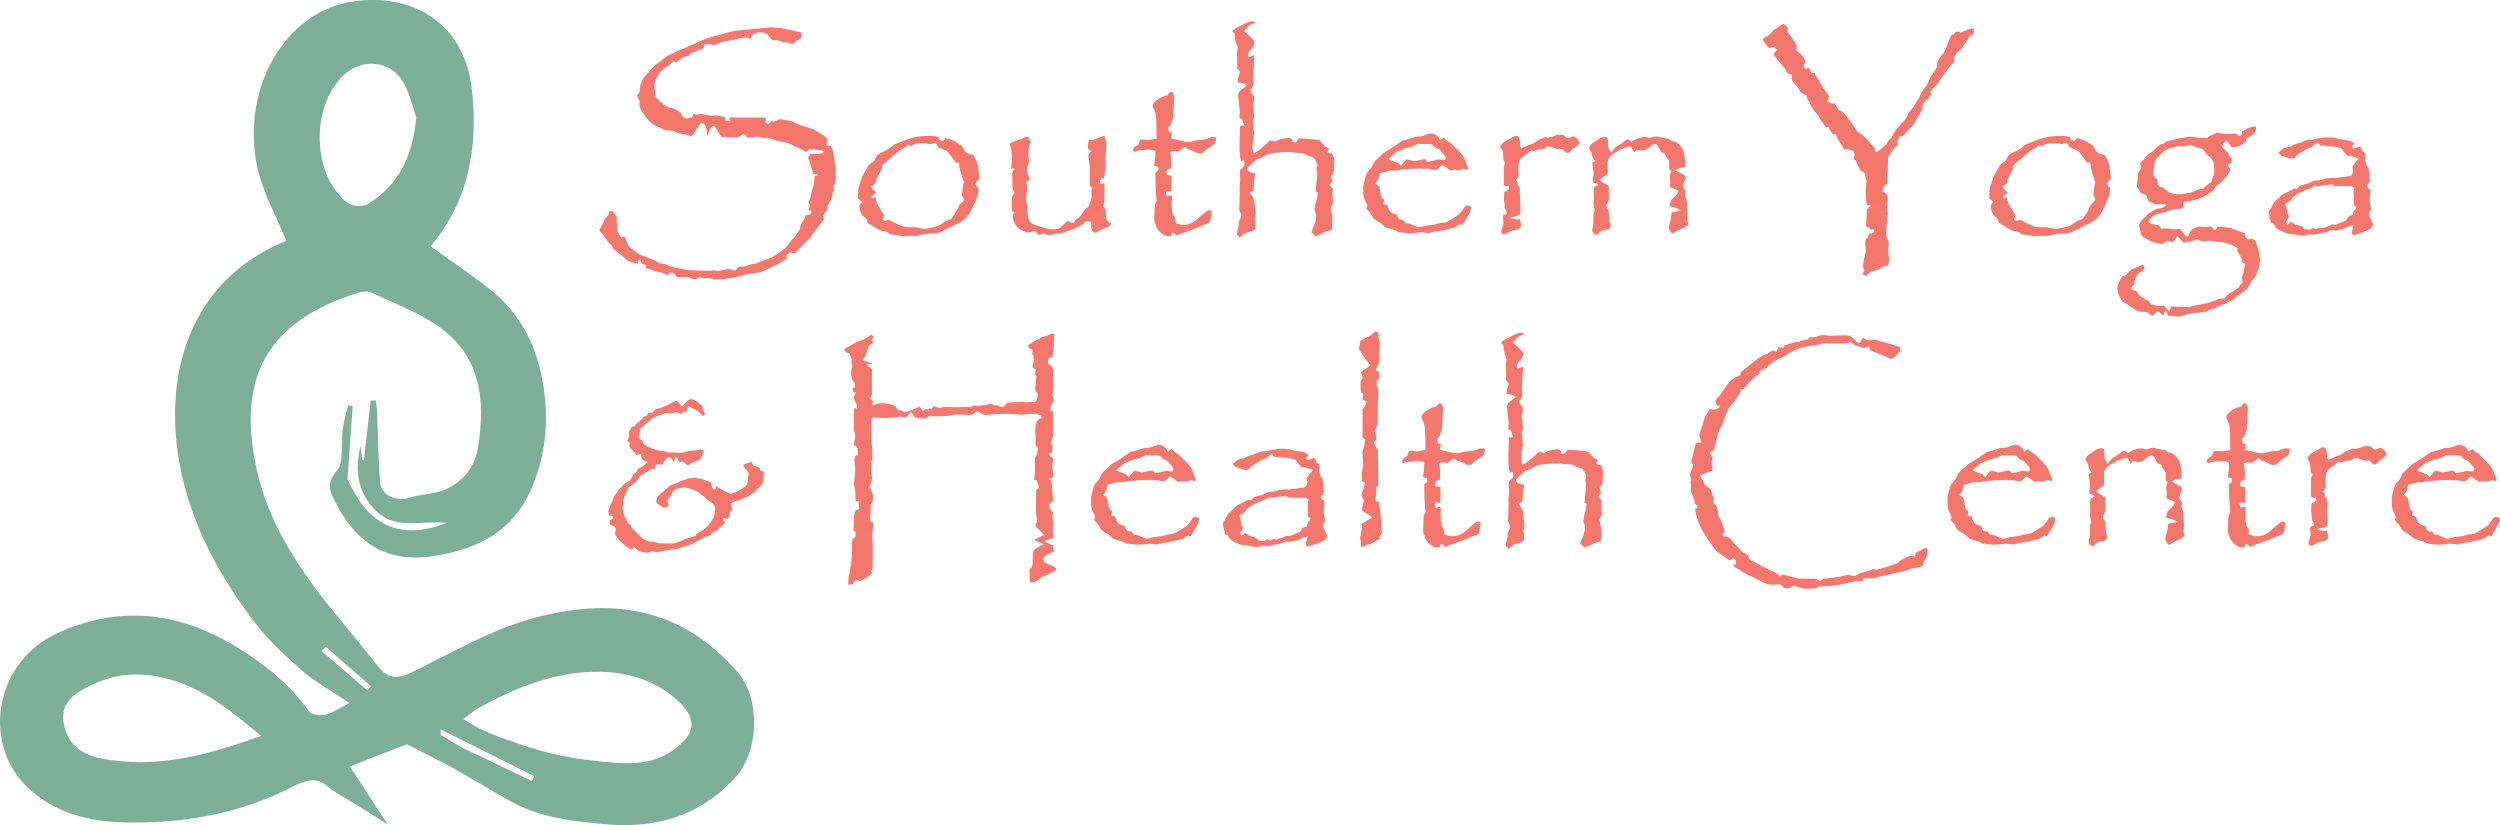 <?xml version="1.0" encoding="UTF-8"?>
<svg id="Layer_1" data-name="Layer 1" xmlns="http://www.w3.org/2000/svg" viewBox="0 0 425.74 140.52">
  <defs>
    <style>
      .cls-1 {
        fill: #f3776d;
      }

      .cls-1, .cls-2 {
        stroke-width: 0px;
      }

      .cls-2 {
        fill: #7dae99;
      }
    </style>
  </defs>
  <path class="cls-2" d="m59.53,119.73c-3.17-2.14-5.99-3.67-8.34-5.74-3-2.64-5.96-5.47-8.33-8.66-5.67-7.63-10.16-15.88-12.09-25.37-3.24-15.95,1.42-32.21,17.97-38.95-1.71-4.3-4.13-8.45-5-12.91C41.14,14.92,48.55,1.96,60.12.25c10.19-1.51,18.98,3.75,20.24,14.96,1.09,9.76-.51,19.11-7.05,26.72,3.58,2.59,7.2,4.97,10.54,7.69,5.72,4.68,8.25,11.09,8.96,18.24.52,5.25-.17,10.39-2.29,15.31-3.24,7.53-9.49,10.5-17.08,11.58-7.9,1.12-13.04-2.62-16.39-9.37-.79-1.59-1.61-3.02.27-5.13,1.32-1.48.69-4.68,1.03-7.09.2-1.4.61-2.77.93-4.15.26.06.52.13.79.19-.3,4.15-.61,8.3-.9,12.36,3.1,7.06,8.11,10.92,16.95,7.48-4.48-.42-8.79,1.25-12.13-2.07-3.15-3.12-3.58-6.9-2.59-11.03l.28,2.4c.1.02.19.04.29.05.39-3.39.77-6.79,1.16-10.18.29,0,.58-.01.87-.02.07.63.18,1.26.21,1.89.17,4.04.2,8.09.52,12.12.17,2.13,2.79,3.24,4.8,2.6,2.02-.64,4.27-.62,6.2-1.4,3.11-1.26,5.12-3.9,5.66-7.12,1.32-8.01.54-15.66-6.77-20.74-3.44-2.39-7.51-3.9-11.35-5.7-.61-.29-1.54-.21-2.22,0-15.5,4.81-20.95,14.41-17.23,30.54,2.3,9.98,8.18,18.02,14.58,25.73,2.08,2.5,4.11,5.03,6.14,7.57,1.68,2.1,3.42,1.86,5.7.75,6.65-3.23,13.18-7.07,20.22-9.05,13.24-3.72,25.51-2.23,35.32,9.29,3.54,4.16,3.79,13.17-.81,18.02-6.06,6.39-13.42,8.46-22.09,7.66-5.45-.5-10.75-1.1-15.61-3.73-3.25-1.76-6.39-3.72-9.6-5.55-1.64-.93-7.29-3.76-8.7-4.51.86-.87,5-1.96,5.64-1.62,1.74.93,2.3,1.37,4.06,2.39,4.01,1.84,7.96,3.79,11.93,5.69.13-.28.27-.56.4-.83-5.33-2.67-10.66-5.33-15.99-8,.02.33.04.67.06,1-1.43.33-2.91.51-4.28,1.01-3.65,1.33-7.25,2.79-11.21,4.33,2.12,3.25,4.05,6.21,6.44,9.87-3.55-2.28-6.17-3.85-9.07-5.61-.19-.12-.67-.49-1.49-1.13-1.6-1.21-3.22-.94-5.85.41-8.58,4.41-17.9,6.09-27.43,6.01-5.98-.05-11.78-1.14-16.73-5.29-8.62-7.25-6.9-21.87,4.46-27.02,10.59-4.8,20.71-3.52,30.48,2.47,4.78,2.93,9.03,6.37,12.31,10.98.4.56,1.87.68,2.73.49,1.13-.25,2.15-1.01,4.11-2Zm19.4,2.72c3.1,2.14,6.36,3.16,9.48,4.25,4.19,1.47,8.65,2.44,13.07,2.89,4.69.47,9.59,1.11,13.79-2.31,3.11-2.53,3.36-4.8.53-7.58-3.98-3.92-9.06-5.33-14.32-5.3-7.2.05-13.8,2.76-20.06,6.21-.9.49-1.66,1.22-2.5,1.84Zm-34.46,2.87c-5.41-4.55-10.19-8.35-16.44-9.85-4.18-1-8.18-.82-12.09,1.03-2.74,1.29-5.57,2.74-5.15,6.31.4,3.47,2.78,5.61,6.19,6.3,9.29,1.88,18.03-.37,27.49-3.79Zm26.42-105.3c-.49-1.4-1-3.77-2.1-5.82-2.09-3.9-7.11-4.45-10.32-1.35-5.53,5.35-5.36,16.61.5,21.56.8.67,2.79.91,3.64.38,5.05-3.13,7.66-7.85,8.27-14.77Zm-15.44,90.11c-.23.25-.45.51-.68.76,2.59,2.22,5.18,4.45,7.77,6.67.21-.24.42-.49.63-.73-2.57-2.23-5.14-4.47-7.72-6.7Z"/>
  <g>
    <path class="cls-1" d="m102.07,39.21c.01-.1.22-.48.6-1.14l.24-.63c.52-.62.79-.95.81-.99s.05-.21.1-.5c.1-.01.19-.02.28-.02.11,0,.21.04.28.11.13.13.25.28.37.45l.34.56-.11.67.15.58-.06.65c.19.65.42,1.14.71,1.49l.43-.17h.02s.09.02.15.06c.07.03.21.39.41,1.08.07.24.22.46.45.65.83.69,1.35,1.09,1.55,1.21l2.74,1.08.78.47c.52.07.83.12.93.15.07.03.41.18,1.01.45,1.77.36,2.8.55,3.11.58l2.37.09c.29.01.66.02,1.12.02.22,0,.36-.01.43-.04.17-.04.27-.06.28-.06l.63.17c.26-.1.91-.22,1.94-.37.11.01.35.09.71.24.16.01.26.02.3.02.14,0,.34-.18.58-.54.07-.1.16-.15.28-.15.09,0,.19.01.32.04.1.01.19.02.28.02.04,0,.56-.17,1.55-.5l.54-.04.82-.39c1.08-.33,1.73-.56,1.96-.69.16-.1.67-.42,1.53-.97.58-.5.92-.81,1.04-.91.09-.1.37-.5.86-1.21l.47-.39.41-.69c.23-.29.37-.47.41-.56.03-.04.06-.21.11-.5-.04-.13.17-.55.65-1.25.1-.16.17-.38.22-.67.37-.03.63-.08.76-.15.11-.07.21-.27.28-.58l-.09-.09h-.45l.28-.91c-.19-.22-.28-.38-.28-.5,0-.07.09-.27.28-.58.09-.19.17-.58.26-1.19.29-.88.44-1.41.45-1.6.01-.37.04-.76.09-1.16h.47v-.32l-.71.11c-.09-.47-.39-1.43-.91-2.87l.35-.41-.09-.22c.36.01.63.02.8.02,1.05,0,1.58-.11,1.58-.34,0-.29-.83-.44-2.5-.45-.13.29-.3.43-.5.43-.07,0-.22-.09-.45-.28-.1-.07-.66-.32-1.68-.76-.39-.24-.68-.4-.88-.45-.45-.13-1.03-.24-1.75-.34l-.5-.17c-.75-.26-1.15-.39-1.21-.39h-.06v-.04l-.11-.06-.02.09c-.06.1-.09.15-.11.15l-1.68-.39-.34.11c-.62.09-.96.13-1.04.13-.09,0-.19-.06-.32-.17-.04-.29-.21-.43-.5-.43-.13,0-.35.14-.67.41-.1.09-.26.13-.47.13-.14,0-.35-.01-.63-.04-.3-.03-.48-.04-.54-.04-.96,0-1.45,0-1.45-.02l-.97-1.6c-.1-.17-.22-.26-.34-.26-.35,0-.71.6-1.1,1.81-.03-1.08-.18-1.76-.45-2.05-.07-.07-.16-.13-.26-.17l-.3-.15c-1.08,1.55-1.65,2.33-1.73,2.33l-.88-.3c-.72-.09-1.22-.19-1.51-.32-.39-.2-.59-.3-.6-.3l-.54-.06-.26-.04h-.58l-.56-.28c-.88-.37-1.45-.66-1.7-.86-.56-.45-1.13-1.12-1.7-2.03-.32-.52-.47-.94-.47-1.27,0-.16.02-.36.06-.6-.29-.35-.43-.68-.43-.99.24-.24.37-.4.39-.47l.17-1.29c.32-.75.5-1.14.56-1.19.62-.69,1.23-1.37,1.83-2.05l.91-.65,1.12-.91.69-.32.76-.39,3.39-1.45c.73-.37,1.24-.61,1.53-.71.89-.3,1.59-.52,2.09-.65l2.76-.73.78-.15,3.95-.37,1.79-.17s.32.02.91.06l1.1.09.58.15c.6.09,1.46.27,2.57.56l.17.8c-.35.26-.58.42-.69.5-.22.16-.35.26-.41.3-.24.19-.44.32-.58.39-.32-.17-.53-.27-.65-.28h-.67l-1.23-.41-.78.04s-.24-.23-.6-.69c-.33-.45-.81-.67-1.45-.67-.56,0-.98.12-1.25.37-.17.14-.36.42-.56.84-.19-.2-.32-.3-.41-.3h-.3c-.6,0-1.17.11-1.7.32l-2.01.37-1.79.58c-.55-.13-.84-.19-.88-.19-.16,0-.44.08-.84.24v.52l-2.22.84-.22.41c-.88.13-1.56.5-2.05,1.12-.22-.07-.4-.11-.56-.11-.27,0-.53.24-.76.71-.6.19-1.12.56-1.55,1.12-.63.83-.95,1.59-.95,2.27,0,.33.05.83.15,1.51.04.32.23.63.56.93.81.73,1.36,1.14,1.66,1.23l1.01.28c.73.26,1.22.7,1.45,1.34.01.03.1.08.26.15.14.09.29.13.45.13.04,0,.19-.05.45-.15.04-.01.1-.02.17-.02.09,0,.19,0,.3.02.01-.26.07-.47.17-.63.23.09.37.13.41.13l1.01-.13,1.64.35.54-.06c.09-.01.16-.02.22-.02.3,0,.82.09,1.55.28l.09.6c.24.06.44.09.58.09.06,0,.16,0,.3-.02-.14-.16-.22-.29-.22-.39,0-.17.13-.26.39-.26l.73.04h4.94c.1.1.15.19.15.28,0,.14-.04.31-.13.5.22.23.37.35.47.35.14,0,.34-.18.58-.54.19.07.34.11.45.11.04,0,.41-.15,1.1-.45.26.07.41.12.45.13.93.12,1.54.24,1.81.39l.8.41,2.68.86s.18.11.41.28c.22.14.39.25.52.32.63.36,1.01.63,1.14.8.07.07.16.24.26.52-.13.23-.19.42-.19.56,0,.06,0,.14.02.24l.69.06c.39.66.57,1.35.54,2.07.22.96.32,1.57.32,1.81v2.03c0,.23-.12.55-.34.97-.03.04-.04.09-.04.15,0,.12.04.32.13.6-.2.23-.31.4-.32.5l-.04.52c-.4.92-.68,1.47-.84,1.64l-.02.6-.56.82-.04.11c-.03.1-.04.17-.04.19,0,.13.04.28.11.45-.35.43-.56.73-.65.88-.27.4-.62.84-1.04,1.32l-.73,1.08-.5.43-.86.91c-.5.5-.84.86-1.01,1.08-.12.14-.22.22-.32.22l-.41-.19.19-.28-1.12.71.15.58c-.75.5-1.7,1.03-2.85,1.58-1.05.5-1.73.78-2.03.82l-1.27.15c-1.27.26-2.15.47-2.65.65l-1.32.19-.58.11h-.76l-.88.06c-.49-.14-.77-.22-.84-.24-.16-.01-.41-.01-.76,0-.33.01-.63-.08-.88-.28-.32.35-.66.52-1.04.52-.06,0-.29-.11-.69-.32-.09-.06-.2-.09-.35-.09l-1.42.02c-.1,0-.25,0-.45-.02-.2-.5-.53-.76-.97-.76-.22,0-.4.16-.56.47-.26-.13-.56-.27-.91-.41-.32-.13-.66-.19-1.04-.19-.46-.22-.77-.34-.93-.39-.32-.07-.6-.14-.86-.22v-.56c-.42-.1-.64-.19-.67-.28-.07-.01-.17-.22-.28-.63l-.37.09-.06.63c-.13-.01-.65-.17-1.58-.47l-2.59-2.09-.06-.02c-.01-.22-.05-.36-.1-.43-.05-.07-.21-.24-.49-.5-.07-.06-.37-.43-.88-1.12-.3-.45-.58-.79-.84-1.04Z"/>
    <path class="cls-1" d="m146.09,33.8c0-.95.06-1.64.17-2.07.11-.37.32-.94.6-1.7.59-1.09.93-1.71,1.01-1.86.09-.13.42-.38.99-.76.01-.01.12-.23.32-.65.13-.23.24-.37.32-.41.16-.13.71-.42,1.66-.88.3-.14.65-.42,1.04-.82.06-.06.92-.4,2.59-1.01.86-.33,2.12-.5,3.78-.5.33,0,.76.06,1.29.17l.09.45c.2.09.37.19.52.3.22-.07.39-.26.52-.56.79.17,1.48.46,2.07.86.45.27.7.45.76.52.03.04.17.29.43.76.29.45.78.68,1.47.69.35.58.56,1,.66,1.27.09.27.18.73.27,1.38.09.66.15,1.18.19,1.55h-.35v.26l-.43.5c.06.24.26.47.6.69-.04.63-.09,1.06-.13,1.29-.03.1-.14.35-.32.76-.53,1.25-.91,2.05-1.12,2.39-.76.92-1.46,1.48-2.09,1.68l-1.16.58-1.1.52c-.58.32-.91.49-1.01.51s-.8.07-2.09.14l-1.51.32h-1.53l-.69.09c-1.27-.22-2.06-.33-2.37-.35-.2-.23-.35-.37-.45-.41-.03-.01-.31-.06-.84-.15-.29-.06-.86-.37-1.7-.93-.13-.07-.39-.22-.78-.43-.09-.26-.14-.44-.17-.54-.06-.16-.12-.27-.17-.32-.01,0-.17-.1-.45-.3-.01,0-.06-.06-.15-.19-.32-.5-.47-1.01-.47-1.51,0-.24.15-.47.45-.69-.13-.23-.35-.42-.67-.56l-.02-.09Zm2.37-.43v.22l.19.19c.14-.13.29-.2.43-.22.11.49.22.86.3,1.12.07.16.45.78,1.12,1.88.01.03.02.07.02.13,0,.13-.07.34-.22.63.06.2.25.31.58.32.14-.14.27-.22.37-.22.09,0,.72.3,1.9.91.5.24,1.01.37,1.53.37h1.27l.65.15c.27.07.51.11.71.11.33,0,.7-.05,1.12-.15.27-.07.67-.16,1.19-.26.14-.04.63-.35,1.47-.93.56-.19.88-.32.95-.39.1-.11.37-.54.82-1.27l.54-1.08c.36-.35.57-.56.63-.65.06-.1.09-.24.09-.41-.23-.35-.34-.58-.32-.69v-.02l.09-.43c.03-.66.11-1.2.26-1.62-.12-.27-.25-.7-.41-1.29l-.34-1.12c-.03-.14-.05-.44-.06-.88l-.09-.09h-.52c-.16-.3-.48-.76-.97-1.36-.29-.36-.45-.56-.49-.59-.04-.04-.18-.1-.42-.21-.2-.09-.56-.23-1.08-.43-.14-.5-.37-.76-.69-.76-.09,0-.31.07-.67.22-.45-.11-.7-.17-.76-.17-.75,0-1.24.01-1.47.04-.24.01-.62.18-1.12.5l-.45-.32c-.22.29-.38.46-.5.52l-.93.47-.15.17-2.59,2.18-.19.15c-.03.4-.07.65-.13.76l-.43.76c-.14.4-.32.74-.54,1.01.01.12.02.22.02.3,0,.33-.25.6-.76.8,0,.04.06.21.17.5.39.27.58.45.58.54,0,.16-.24.37-.71.63Z"/>
    <path class="cls-1" d="m175.41,30.61l-.65.37c.09.37.14.62.17.73.03.14.04.24.04.28,0,.09-.04.27-.11.56-.07.33-.11.89-.11,1.68,0,.12.09.37.28.76l-.06.71.06.84c.04.75.3,1.27.78,1.58.19.12.91.36,2.18.73.5.14.88.22,1.14.22.75,0,1.22-.1,1.42-.3l.88-.84c.06-.07.24-.17.54-.3.24.2.46.3.65.3.09,0,.18,0,.28-.02.14-.3.27-.5.37-.6.03-.03.23-.15.6-.37.06-.06.32-.45.8-1.16.43-.36.65-.55.67-.58.06-.09.17-.37.35-.86.13-.37.2-.68.22-.91v-.04c-.03-.3-.04-.51-.04-.63v-.04c0-.09.06-.34.17-.76l-.35-.19-.13-.3v-3.13c0-.33-.07-.91-.22-1.73v-.11c0-.19.14-.42.43-.69-.04-.17-.1-.27-.17-.3l-.28-.11s-.06-.23-.06-.6c0-.04.01-.14.04-.28.06-.26.1-.52.13-.78.24.09.41.13.5.13.14,0,.57-.15,1.27-.45.19-.09.47-.18.86-.28.24.72.36,1.19.35,1.4l-.15,2.44v1.42c-.12,1.09-.21,1.77-.28,2.03l-.43-.15c-.14.32-.22.55-.22.69,0,.09,0,.19.02.32l.69-.06c.04.26.06.45.06.58l-.02.56v1.23c0,.52-.06,1.05-.19,1.6.2.22.32.37.37.45.03.12.06.47.09,1.08.01.37.1.68.26.91.1.13.3.27.6.41-.09.22-.2.38-.35.5-.07.04-.46.21-1.17.5-.66.39-1.06.58-1.19.58-.14,0-.28-.08-.41-.24-.19-.24-.28-.56-.28-.95,0-.17,0-.39.02-.65-.27-.06-.51-.09-.71-.09-.1,0-.2.02-.3.06-.03.01-.22.19-.56.52l-.43.19-.71.41-.67.24c-.91.45-1.87.69-2.89.73-.5.14-.81.22-.91.22-.09,0-.37-.09-.84-.28-.04-.01-.09-.02-.13-.02-.13,0-.39.1-.78.3l-.63-.76-.04-.02s-.33.09-.91.28c-.1.03-.2.04-.3.04-.2,0-.64-.19-1.32-.56-.3-.17-.56-.44-.78-.8-.3-.55-.45-1.04-.45-1.49,0-.14.1-.35.3-.6l-.47-.22v-2.46c.29-.29.43-.52.43-.71,0-.06-.11-.29-.32-.71v-1.49l-.06-1.06c.01-.17.14-.37.37-.6v-.3l-.54.17c.09-.82.13-1.42.13-1.79,0-.23,0-.45-.02-.65l-.04-.47c-.01-.4-.04-.65-.09-.73l-.24-.6c.03-.14.24-.28.65-.41.26-.09.75-.26,1.47-.52l.19-.06c.27-.19.45-.28.54-.28.16,0,.29.05.39.15.06.07.16.35.32.84,0,.03-.06.19-.17.5-.12.33-.17.89-.17,1.68,0,.14.04.47.13.97-.24.83-.37,1.34-.37,1.51,0,.43.16,1,.5,1.7Z"/>
    <path class="cls-1" d="m193.88,24.61c.11-.56.31-.84.58-.84h.02l1.06.06h.04c.81-.12,1.27-.18,1.38-.19v-.52c0-1.35-.03-2.46-.09-3.32-.03-.37-.12-.71-.26-1.01l-.22-.45c-.06-.11-.09-.24-.09-.37,0-.22.17-.47.52-.78.53-.49,1.21-.81,2.03-.97.19-.39.39-.58.6-.58.09,0,.16.04.22.11.2.22.3.5.3.84,0,.01-.06,1.15-.19,3.41-.17.59-.28.94-.32,1.04-.06.2-.22.41-.5.63,0,.29.04.57.13.84h.5l-.13,1.1c.36.03,1.11.2,2.24.52.07.01.32.02.73.02.26,0,.68-.09,1.27-.26l1.42-.13c.73-.29,1.17-.43,1.29-.43.19,0,.42.02.69.06-.03.4-.07.69-.13.86-.06.22-.51.58-1.36,1.1-.2.12-.35.22-.43.32-.22.26-.33.39-.35.39-.07.06-.24.09-.52.09-.22,0-.37-.03-.47-.09l-.88-.47-.54-.13-.65-.47-1.1.84-.95-.13c-.07,0-.22.07-.43.22.12.69.17,1.27.17,1.75,0,.23,0,.57-.02,1.01-.53.09-.8.3-.8.65,0,.13.03.29.09.47.32.03.58.07.8.13l-.04,2.7c-.22-.06-.4-.09-.54-.09-.26,0-.39.11-.39.32,0,.17.06.38.19.63.2-.13.37-.19.52-.19.22,0,.32.14.32.41l-.06.86v.04c.03.59.05,1.01.06,1.27.03.27.11.55.26.82l.26.45c.03.06.04.14.04.26,0,.13-.01.3-.04.5.45.26.94.39,1.49.39.46,0,.92-.11,1.38-.35.37-.2.58-.32.6-.34l1.19-1.08c.59-.49.95-.73,1.08-.73s.31.06.54.19c-.04.27-.07.46-.09.56-.1.75-.2,1.18-.3,1.31-.1.12-.54.31-1.32.55-.59.3-1.48.65-2.68,1.06l-.73.24c-.49.27-.77.41-.84.41-.13,0-.27-.13-.43-.39l-.39-.11-.24.54c-.2.03-.37.04-.52.04-.37,0-.82-.24-1.34-.73-.23-.23-.42-.47-.56-.71-.01-.01-.07-.2-.17-.56-.16-.47-.24-.75-.24-.82,0-.13.01-.34.04-.63.03-.23.04-.71.04-1.45.01-.47.14-.83.39-1.08-.09-.27-.13-.6-.13-.99-.07-.66-.12-1.92-.13-3.78.35-.22.52-.42.52-.63,0-.11-.01-.25-.04-.41l-.63-.15-.04-.19v-.02c0-.07.02-.22.06-.45.09-.37.13-1.02.13-1.94-.59-.13-1.02-.19-1.29-.19-.09,0-.46.04-1.12.13l-.45.04c-.4.13-.62.19-.65.19-.2,0-.3-.09-.3-.28,0-.29.3-.6.91-.93Z"/>
    <path class="cls-1" d="m209.89,5.36c.13-.24.42-.48.88-.71l1.42-.73c.39-.19.77-.28,1.14-.28.13,0,.3.06.52.19-.69.29-1.08.48-1.16.58l-.82.86,1.66,1.58c.07.07.11.22.11.43,0,.12-.08.35-.24.71l-.19.41-.37.17s-.1.12-.17.28c-.07.16-.11.28-.11.37,0,.14.03.32.09.52.16,0,.34-.06.54-.19.14-.07.29-.12.43-.15l-.22,3.78c0,.12.01.3.04.56.01.2.02.37.02.5,0,.3-.17.63-.5.97,0,.32.04.51.11.58l.39.45c.09.1.13.27.13.52,0,.12-.08.47-.24,1.08l.13.84c.07.79.11,1.2.11,1.23,0,.04-.08.29-.24.73l.15.91-.04.43c.09.45.13.68.13.69,0,.07-.01.16-.04.26-.17.78-.26,1.53-.26,2.27,0,.3.07.62.22.95.78-.43,1.7-1.17,2.78-2.22l.91.17c.33-.22.7-.37,1.1-.45.66-.13,1.06-.19,1.21-.19.16,0,.35.11.56.32l.13.47h.52c.1-.1.22-.27.35-.52.06-.13.14-.19.26-.17l1.29.09c1.28.09,1.98.17,2.09.24.01.01.25.28.71.8.16.2.47.4.93.6l-.32.65c.19.13.44.19.76.19.3.39.45.78.45,1.17,0,.46-.02.96-.07,1.49-.04.49-.14.82-.3.99-.09.09-.17.17-.26.26l.32.84-.43.52-.07.19.58.6c-.07.2-.11.33-.11.39l.02.54.07,1.29.02.24c-.26.43-.39.69-.39.78s.09.58.28,1.49l-.04,1.86s0,.1.02.26c-.33.22-.73.35-1.21.41-.24.19-.5.33-.76.43-.32.11-.59.23-.82.35l-.76-.67c.1-.36.25-.76.45-1.19.24-.55.37-1.1.37-1.66,0-.13-.1-.47-.3-1.01l.06-.28.13-.8c.17-.46.31-1.06.41-1.81l-.37-.22c0-.49.08-1.34.24-2.55.01-.1.02-.19.02-.26v-.15c-.1-.68-.15-1.02-.15-1.04s.03-.08.09-.19c.06-.13.09-.23.09-.3v-.02c0-.07-.1-.31-.3-.71-.12-.26-.29-.46-.52-.6-.07-.06-.32-.14-.73-.24-.58-.29-.91-.45-1.01-.47-.07-.01-.37-.02-.91-.02-.81-.11-1.28-.17-1.42-.17-.12,0-.26,0-.43.02-.62.04-.97.06-1.06.06-.53.01-1.11.09-1.75.24l-.28.06-1.25.65-.76.26c-1.05.94-1.58,1.46-1.58,1.58,0,.36.47.64,1.42.84-.06.3-.09.5-.11.58-.09.43-.16,1.22-.22,2.37-.3,0-.51.06-.63.17v.13c.37.43.6.8.69,1.1.11.39.19,1.01.22,1.86l.11.69-.19.95.11.58v.37l.02.39c0,.1-.08.24-.24.43-.01.03-.47.19-1.36.47-.23.07-.58.32-1.04.76l-.5-.43c.01-.43.12-.97.3-1.62v-.63s.1-.23.3-.6c.1-.17.15-.35.15-.52,0-.1-.04-.22-.11-.35-.17-.3-.26-.48-.26-.54v-.02l.06-1.1v.47-1.49c0-.07,0-.19.02-.35.01-.14.02-.23.02-.26l-.04-.8.11-1.62-.06-1.25c.03-.14.06-.28.09-.41.01-.06.2-.24.56-.56.09-.07.13-.19.13-.35,0-.2-.02-.43-.06-.69l-.52.15c-.17-.68-.26-1.45-.26-2.33,0-1.09.04-2.32.11-3.67l.73-.09c-.17-.32-.3-.65-.37-1.01l-.5-.35c.06-.42.09-.73.09-.93,0-.22-.02-.45-.06-.71-.14-1.01-.22-1.72-.22-2.14,0-.35.14-.63.41-.84.68-.5,1.01-.78,1.01-.84v-.02c-.3-.3-.81-.47-1.53-.52.06-.22.1-.48.13-.8.17-.5.26-.79.26-.86,0-.22-.15-.44-.45-.67.01-.37.02-.66.02-.86,0-.29,0-.55-.02-.78-.03-.49-.04-.81-.04-.97,0-.09.04-.4.13-.93-.35-1.09-.52-1.71-.52-1.86s0-.31.02-.5l-.43-.43Z"/>
    <path class="cls-1" d="m245.21,23.87l.69-.43c.22.26.37.42.45.5.03.03.18.1.45.22.14.07.76.68,1.86,1.81.34.36.58.7.71,1.01.12.27.24.6.37.99.09.2.19.46.3.78l-.15.15c-.16-.03-.37-.09-.65-.19l-.82.3-.73-.13-.65.17c-.89-.63-1.36-.95-1.4-.95-.09,0-.42.3-1.01.88-.92-.17-1.41-.26-1.47-.26-.23,0-.5.02-.82.06l-.11-.09c-.23.03-.86.04-1.88.04l-.8.09-.99.09-1.01.17-.91-.02c-.83.26-1.4.41-1.7.45-.07.49-.14.83-.22,1.01-.09.22-.26.45-.52.71.46.32.7.54.73.67.14.92.28,1.54.41,1.86l.39.22-.11.8.67.17c.14.59.33.99.56,1.19.22.19.57.32,1.08.39.07.45.19.71.34.8.11.09.37.14.78.17l.37.56c.16-.03.29-.04.41-.04.09,0,.52.18,1.29.54.17.09.36.13.56.13.19,0,.55-.09,1.1-.26l1.38-.15,1.06-.3c.5-.03.84-.07,1.01-.13.24-.1.69-.35,1.34-.76.63-.39,1-.65,1.1-.8.26-.3.5-.65.73-1.04.12-.17.32-.26.6-.26.13,0,.32.09.56.28-.1.52-.19.86-.28,1.01-.6,1.02-.99,1.7-1.14,2.03-.19-.09-.34-.13-.47-.13-.09,0-.32.14-.71.43-.26.17-.58.27-.97.3-.89.24-1.51.39-1.86.43-.59.06-.96.11-1.12.15-.45.14-.68.22-.69.22l-1.27-.19-.76.13-.37.02c-.34.04-.61.06-.8.06s-.71-.05-1.57-.15l-.41-.04-.45-.28c-1.08-.33-1.68-.52-1.79-.58-.07-.04-.32-.26-.73-.65-.03-.03-.28-.19-.76-.47-.4-.24-.62-.43-.65-.56l-.39-.69c-.06-.12-.3-.39-.73-.82.14-.23.22-.4.22-.52,0-.04-.19-.45-.56-1.21-.1-.2-.15-.81-.15-1.83,0-.32.1-.83.3-1.55.17-.56.29-.88.37-.97l.73-.86.47-1.01c.49-.46,1.05-.98,1.68-1.55l1.58-.97,1.6-1.1.58-.11,1.64-.52,1.06-.09c.85-.32,1.32-.47,1.4-.47.81,0,1.35.38,1.64,1.14Zm-2.5,3.24l.37.45c.29-.06.48-.09.58-.11.39-.06.78-.16,1.17-.3l1.23.11s.05-.07.11-.22c.01-.09.02-.16.02-.22,0-.13-.09-.29-.26-.47-.03-.03-.1-.11-.22-.26-.34-.46-.56-.68-.65-.65l-.71-.34c-.09-.04-.22-.21-.41-.5-.42-.06-1.13-.09-2.14-.09l-.43-.02-.73.43s-.42.13-1.19.3c-.6.22-1.14.42-1.6.63-.1.07-.38.32-.84.73-.09.07-.25.2-.5.39v.13l.04.04,1.58.63.47.47.84-1.01c.07-.06.15-.09.24-.09.04,0,.4.09,1.06.28h.04c.19,0,.6-.07,1.23-.22.14-.04.37-.08.69-.11Z"/>
    <path class="cls-1" d="m255.48,25.08c.09-.26.22-.5.41-.71.14-.16.52-.38,1.12-.67.62-.39.97-.58,1.06-.58.26,0,.45.09.58.28l.09.37.17.67c-.04.16-.07.28-.07.37,0,.13.08.28.24.45.29-.09.68-.27,1.16-.54l.91-.3.91-.6.58-.24c.32-.16.49-.24.52-.24l.47.09h.07c.07,0,.56-.15,1.47-.45.1-.03.32-.04.65-.04.24,0,.42.04.52.11.01.01.17.16.45.43.17.04.27.06.3.06s.24-.1.63-.3c.03-.01.07-.02.11-.02.19,0,.4.11.65.32.23.2.4.51.5.93-.22.22-.65.55-1.29,1.01-.32.4-.55.6-.69.6-.23,0-.53-.23-.91-.69-.26.03-.47.04-.65.04-.19,0-.5-.09-.93-.26-.35-.13-.7-.22-1.06-.26-.14.29-.38.45-.71.47-.4.03-.65.06-.76.09l-.86.26c-.06,0-.17-.05-.35-.15-.29.26-.79.65-1.51,1.17-.46.33-.68.91-.67,1.75v.76c.01.26.02.47.02.65,0,.16-.17.4-.5.71.24.26.37.48.37.67,0,.1-.01.22-.04.37l.32.09.06.65.11,3.86-.09.24-.56.3c-.81.16-1.21.27-1.21.32s.45.15,1.36.28l.37-.09c.14.47.22.8.22.97,0,.33-.17.59-.5.78-.13.07-.5.14-1.1.22-.12.03-.42.21-.93.54-.09.06-.19.09-.3.09-.34,0-.52-.15-.52-.45,0-.09.11-.5.32-1.23.03-.09.04-.17.04-.26,0-.03-.04-.35-.11-.97,0-.04.03-.17.09-.37l.52-.15c.01-.13.02-.24.02-.35,0-.19-.11-.41-.32-.67v-.54c0-.13-.04-.47-.13-1.01.04-.47.07-.88.07-1.21.53-.19.8-.42.8-.69,0-.09-.02-.2-.07-.35-.17.04-.32.06-.43.06-.1,0-.22-.06-.37-.17v-2.16c0-.12,0-.24-.02-.39v-.35c0-.23.09-.54.28-.93-.19-.16-.29-.29-.32-.41-.01-.04-.04-.51-.09-1.4-.01-.17-.17-.45-.47-.82Z"/>
    <path class="cls-1" d="m270.58,25.28c.12-.5.48-.89,1.1-1.16.66-.53,1.15-.8,1.47-.8s.54.09.63.26c.03.04.05.46.06,1.25,0,.2.17.59.5,1.16.58-.73.91-1.09,1.01-1.08l.76-.47c.57-.47.94-.71,1.1-.71.19,0,.37.16.56.47.79-.58,1.58-.86,2.35-.86.16,0,.29.02.41.06l.43.13c.56-.2.9-.3,1.01-.3.16,0,.56.08,1.21.24.39.09.75.14,1.08.17.2.24.35.37.43.39l.5.09c.37.06.81.46,1.32,1.21.3.47.46,1.52.47,3.15-.34,0-.7.06-1.06.19-.36.13-.54.25-.54.37,0,.01.48.28,1.45.8.12.06.17.2.17.43,0,.24-.14.68-.41,1.32-.01.03-.02.07-.02.13,0,.17.15.4.45.69-.04.3-.06.56-.06.78,0,.14.11.51.32,1.1l.04,1.19.06,1.04-.06.91c0,.14.07.41.22.8-.39.29-.66.47-.82.56-.07.04-.4.18-.97.41-.12.06-.43.26-.95.6-.4-.42-.6-.77-.6-1.06,0-.1.13-.66.39-1.68.01-.07.03-.24.04-.5.01-.13.02-.24.02-.32l.43-.15c.72-.1,1.09-.19,1.1-.26l-.24-.15c-.34-.22-.88-.4-1.62-.56.09-.62.19-.99.32-1.12l.65-.6c.35-.33.52-.63.52-.91,0-.06-.47-.27-1.42-.63l.06-.78-.11-1.14s.02-.07.07-.17c.06-.14.11-.35.17-.63-.23-.26-.34-.43-.34-.52l.02-1.08c0-.14-.12-.34-.34-.58-.23-.24-.34-.49-.34-.73l-.11-.13c-.34-.1-.54-.18-.58-.24l-.6-1.04c-.12-.19-.24-.28-.39-.28-.24,0-.54.14-.88.43-.53.46-1.01.69-1.42.69-.07,0-.37-.06-.88-.17l-.41.41v.11c-.3-.72-.6-1.08-.91-1.08-.01,0-.09.03-.24.09-.2.1-.42.18-.67.24-.3.09-.69.28-1.16.58-.71.39-1.12.68-1.23.88-.23.34-.34.68-.34,1.01,0,.01.01.47.04,1.38v.09c0,.26-.06.42-.17.5l-.97.71c-.1.07-.15.14-.15.22,0,.14.13.29.39.43.57.3.91.5.99.58.07.09.11.22.11.41,0,.04-.01.19-.04.43l.04,1.6c0,.09-.13.3-.39.65-.03.04-.04.12-.04.24,0,.26.15.53.45.82l-.07.06c.03.35.04.58.04.69.06.85.17,1.5.34,1.96-.14.3-.29.48-.43.54-.06.03-.29.07-.71.13-.07,0-.17.04-.3.11-.17.07-.29.12-.35.13-.1.01-.21.12-.32.3-.12.17-.28.26-.5.26-.09,0-.22-.1-.39-.3-.12-.11-.17-.24-.17-.37,0-.11.01-.24.04-.39.1-.43.15-.68.15-.76l.02-1.64c.13-.42.19-.66.19-.73,0-.14-.03-.32-.09-.52-.07-.29-.11-.48-.11-.58,0-.06.01-.2.04-.43.01-.14.02-.27.02-.37,0-.19,0-.46-.02-.82-.01-.17-.02-.35-.02-.52,0-.19.05-.42.15-.71l.6-.28c-.03-.13-.08-.23-.15-.3-.09-.04-.32-.08-.69-.11-.01-.27-.02-.5-.02-.67,0-.13.03-.35.09-.65.01-.07.02-.16.02-.26,0-.33-.08-.94-.24-1.83l.5-.28c-.27-.4-.42-.64-.45-.71-.03-.04-.06-.21-.09-.5-.01-.23-.19-.55-.52-.95Z"/>
    <path class="cls-1" d="m300.23,6.59c.27-.19.56-.35.86-.5.23-.14.54-.47.93-.97.75-.43,1.29-.78,1.64-1.06.19.04.37.17.54.39.22.24.32.4.32.47,0,.01-.04.1-.11.26-.03.07-.05.17-.07.3.24.17.44.4.58.67.57.82.88,1.27.93,1.34.09.19.13.37.13.54s-.02.38-.06.63c.22.17.47.37.76.58.26.19.5.51.71.97.04.12.06.19.06.24,0,.01,0,.05-.02.11-.22.49-.32.74-.32.76,0,.07.09.19.28.37h.24l.41-.24.41.97h.56c.1.3.32.68.65,1.12.46.83.76,1.35.88,1.53.62.76.93,1.22.93,1.38,0,.17-.11.43-.32.78l.95.45.15-.13h.11c.2.27.33.47.39.58.17.37.29.57.34.58l.6.24c.09.01.36.32.82.93.55.71.94,1.25,1.19,1.64.32.55.57.89.78,1.04.01.01.25.14.71.39.69.72,1.39,1.48,2.09,2.29-.03.12-.04.21-.04.28s.04.17.11.3c.09.03.16.04.22.04.12,0,.36-.16.73-.47.37-.32.68-.58.91-.78.09-.09.22-.32.41-.71l.5-.45c.23-.52.45-.91.67-1.19.29-.37.9-1.09,1.83-2.14.07-.09.19-.35.34-.8.03-.1.19-.3.47-.6.26-.29.47-.58.63-.86.3-.56.58-.99.82-1.29l.26-.67,1.06-1.53.58-1.29c.71-1.05,1.07-1.6,1.1-1.66.01-.03.03-.27.04-.73.03-.09.19-.41.5-.97.47-.55.78-.99.93-1.34.09-.2.29-.74.6-1.62.14-.36.29-.66.45-.91l.35.06c.14-.35.33-.52.56-.52.14,0,.32.04.54.11v.11c.62-.37,1.37-.64,2.27-.8v.97l-.11.13c-.17.04-.3.09-.39.15-.19.13-.58.69-1.19,1.68-.36.58-.8,1.02-1.32,1.34-.07.27-.2.52-.39.73l.15.69c-.35.36-.58.6-.69.71-.3.3-.62.71-.95,1.23l-.41.52c-.65.98-.97,1.47-.98,1.48,0,0-.19.16-.55.46-.22.19-.4.43-.54.73l-.02.04c.09.26.13.4.13.41,0,.04-.13.27-.39.69l-.04.06-.41.17-.32.45-.26.26s-.02.26-.02.69c-.01.23-.37.88-1.06,1.96l-.47.84c-.09.12-.35.38-.8.8-.23.22-.4.41-.52.58-.3.42-.53.63-.67.65-.07.01-.19.02-.34.02-.27.34-.41.63-.41.86,0,.17.02.37.07.58-.27.2-.47.36-.58.47-.04.03-.24.3-.58.82-.29.39-.45.62-.47.69-.06.1-.09.81-.09,2.11,0,.14-.04.53-.11,1.16-.01.2-.02.38-.02.54s.03.41.09.76c-.3.17-.5.32-.6.45-.12.14-.22.41-.32.8.16.14.35.29.58.45.22.14.32.34.32.58,0,1.02,0,1.54-.02,1.55l-.09.35.17,1.1-.13.58c-.03.46-.05.76-.06.91-.01.1-.04.62-.07,1.55-.01.19-.02.37-.02.54,0,.14.12.45.34.93.01.01.02.05.02.11.01.09.03.19.04.32.04.16.03.45-.04.88-.03.2-.04.31-.04.32.12,1.14.17,1.73.17,1.77,0,.16-.07.42-.22.8-.16,0-.29,0-.41.02-.1,0-.44.19-1.01.58-1.01.33-1.54.52-1.6.56-.17.1-.39.29-.65.58-.22,0-.43-.11-.65-.32l.32-.58c-.14-.27-.22-.48-.22-.63,0-.5.11-1.17.32-1.98.09-.33.13-.53.13-.58l-.09-1.68c0-.06.06-.24.17-.56l.32-.11.09-.71c.63-.04.95-.19.95-.45,0-.1-.03-.22-.09-.35l-.52.13-.17-.32-.58-.26c.03-.63.04-1.05.04-1.25,0-.56.04-1.11.13-1.66.26-.14.44-.37.54-.69l-.09-.06h-.52c-.06-.19-.09-.57-.11-1.14,0-.03-.02-.27-.06-.73-.02-.19-.02-.36-.02-.52,0-.2.01-.38.04-.54.07-.62.11-.99.11-1.12,0-.01-.06-.29-.17-.84-.04-.37-.22-.65-.52-.84-.32-.17-.48-.29-.5-.34l-.13-.37-.22-.45-.24-.58c-.04-.1-.2-.24-.47-.43.14-.3.22-.53.22-.67,0-.17-.08-.41-.24-.71-.01-.03-.12-.06-.32-.09l-1.1-.17-.07.28c-.16-.45-.28-.73-.37-.84l-.69-.97c-.09-.11-.21-.42-.37-.93-.29-.03-.47-.06-.54-.1-.07-.04-.17-.13-.28-.29-.26-.36-.4-.68-.43-.95l-.45.13c-.14-.24-.46-.68-.95-1.29l-.37-.73-.65-.73c-.39-.6-.61-.95-.67-1.04-.06-.1-.12-.28-.17-.54l-.3-.41c-.09-.06-.14-.3-.15-.73-.49-.07-.87-.3-1.14-.69-.46-.69-.71-1.06-.76-1.1-.34-.35-.54-.55-.58-.63-.06-.1-.09-.27-.09-.5,0-.17,0-.36.02-.56-.42-.13-.68-.24-.78-.35-.04-.04-.2-.32-.47-.82l-.45-.5-.71-.88c-.4-.45-.63-.75-.67-.91v-.19c.3-.24.46-.47.48-.69-.32-.29-.56-.43-.73-.43-.1,0-.27.08-.52.24-.53-.52-.9-.99-1.1-1.42v-.22Z"/>
    <path class="cls-1" d="m338.76,33.8c0-.95.06-1.64.17-2.07.12-.37.32-.94.6-1.7.59-1.09.93-1.71,1.01-1.86.09-.13.42-.38.99-.76.01-.01.12-.23.32-.65.13-.23.24-.37.32-.41.16-.13.71-.42,1.66-.88.3-.14.65-.42,1.04-.82.06-.06.92-.4,2.59-1.01.86-.33,2.12-.5,3.78-.5.33,0,.76.06,1.29.17l.09.45c.2.09.37.19.52.3.22-.07.39-.26.52-.56.79.17,1.48.46,2.07.86.45.27.7.45.76.52.03.04.17.29.43.76.29.45.78.68,1.47.69.35.58.56,1,.66,1.27.09.27.18.73.27,1.38.09.66.15,1.18.19,1.55h-.34v.26l-.43.5c.06.24.26.47.6.69-.04.63-.09,1.06-.13,1.29-.03.1-.14.35-.32.76-.53,1.25-.91,2.05-1.12,2.39-.76.92-1.46,1.48-2.09,1.68l-1.17.58-1.1.52c-.58.32-.91.49-1.01.51-.1.02-.8.07-2.09.14l-1.51.32h-1.53l-.69.09c-1.27-.22-2.06-.33-2.37-.35-.2-.23-.35-.37-.45-.41-.03-.01-.31-.06-.84-.15-.29-.06-.86-.37-1.7-.93-.13-.07-.39-.22-.78-.43-.09-.26-.14-.44-.17-.54-.06-.16-.12-.27-.17-.32-.01,0-.17-.1-.45-.3-.01,0-.07-.06-.15-.19-.32-.5-.48-1.01-.48-1.51,0-.24.15-.47.45-.69-.13-.23-.35-.42-.67-.56l-.02-.09Zm2.37-.43v.22l.19.19c.14-.13.29-.2.43-.22.12.49.22.86.3,1.12.07.16.45.78,1.12,1.88.01.03.02.07.02.13,0,.13-.07.34-.22.63.06.2.25.31.58.32.14-.14.27-.22.37-.22.09,0,.72.3,1.9.91.5.24,1.01.37,1.53.37h1.27l.65.15c.27.07.51.11.71.11.33,0,.7-.05,1.12-.15.27-.07.67-.16,1.19-.26.14-.04.63-.35,1.47-.93.56-.19.88-.32.95-.39.1-.11.37-.54.82-1.27l.54-1.08c.36-.35.57-.56.63-.65.06-.1.09-.24.09-.41-.23-.35-.34-.58-.32-.69v-.02l.09-.43c.03-.66.12-1.2.26-1.62-.12-.27-.25-.7-.41-1.29l-.34-1.12c-.03-.14-.05-.44-.07-.88l-.09-.09h-.52c-.16-.3-.48-.76-.97-1.36-.29-.36-.45-.56-.49-.59-.04-.04-.18-.1-.42-.21-.2-.09-.56-.23-1.08-.43-.14-.5-.37-.76-.69-.76-.09,0-.31.07-.67.22-.45-.11-.7-.17-.76-.17-.75,0-1.24.01-1.47.04-.24.01-.62.18-1.12.5l-.45-.32c-.22.29-.38.46-.5.52l-.93.47-.15.17-2.59,2.18-.19.15c-.03.4-.07.65-.13.76l-.43.76c-.14.4-.32.74-.54,1.01.01.12.02.22.02.3,0,.33-.25.6-.76.8,0,.04.06.21.17.5.39.27.58.45.58.54,0,.16-.24.37-.71.63Z"/>
    <path class="cls-1" d="m361.48,47.02c.35-.06.63-.22.84-.47.3-.37.58-.62.82-.73.89-.36,1.49-.62,1.79-.78.16.19.24.35.24.5,0,.16-.07.3-.19.43-.03.04-.28.24-.76.58-.09.06-.2.2-.35.43-.26.39-.39.76-.39,1.12,0,.09.01.22.04.41-.36.16-.54.34-.54.54,0,.19.07.31.22.37.03.01.09.02.17.02.11.01.27.06.47.13.1.33.35.64.76.93.55.4.98.65,1.29.76l.35.56c.81.2,1.33.3,1.57.3.1,0,.24-.02.43-.06.07-.01.14-.02.19-.02.09,0,.41.34.97,1.01l.19-.41c.06-.3.12-.45.19-.45l3.04.11s.14-.03.28-.09c.14-.06.37-.12.69-.17,1.42-.26,2.33-.46,2.72-.6.89-.35,1.38-.53,1.47-.56.14-.03.43-.05.86-.06.11-.12.24-.29.39-.54.04-.06.46-.32,1.25-.8.3-.23.55-.4.76-.5.06-.19.16-.35.32-.5.24-.2.36-.35.35-.45l-.11-.8c.19-.46.29-.85.3-1.17.01-.17.04-.29.06-.37.13-.34.19-.55.19-.6,0-.14-.15-.27-.45-.37-.17-.71-.37-1.2-.6-1.49-.2-.24-.3-.43-.3-.56s.01-.27.04-.43c-.78-.52-1.79-.87-3.04-1.06h-.39l-.11.02c-.07,0-.34-.06-.8-.17-.14-.03-.27-.04-.39-.04-.2,0-.44.02-.71.06-.22.04-.4.06-.56.06-.09,0-.35-.13-.78-.39-.03-.01-.06-.02-.09-.02-.09,0-.4.13-.93.39l-.52.09-.84.15-1.12-1.14-.71,1.1-.41-.17c-.12-.06-.24-.09-.37-.09-.12,0-.24,0-.39.02-.23.33-.49.5-.78.5-.14,0-.5-.07-1.06-.22-.47-.12-.93-.3-1.36-.54-.66-.4-1.03-.72-1.1-.95-.03-.09-.07-.31-.13-.67-.12-.46-.17-.71-.17-.76,0-.32.22-.7.67-1.14.49-.49.81-.79.95-.91.14-.11.41-.27.8-.47l.56-.35c.58-.07.91-.13,1.01-.17.1-.04.3-.18.6-.41v-.09c-.19-.09-.35-.13-.47-.13-.2,0-.42.01-.67.04-.14.03-.27.04-.37.04-.29,0-.73-.17-1.34-.5-.14-.09-.23-.17-.26-.26-.02-.01-.07-.22-.17-.6-.04-.17-.19-.3-.43-.39-.37-.1-.56-.16-.56-.17l-.3-.5c-.27-.37-.41-.63-.41-.78,0-.03.04-.35.13-.97.01-.68.04-1.06.09-1.17.03-.06.15-.24.37-.56.09-.11.13-.24.13-.39s-.07-.37-.19-.69c.26-.23.63-.65,1.12-1.27.17-.2.53-.47,1.08-.8l1.08-1.04c.13-.11.29-.19.48-.22.23-.06.37-.1.42-.13.05-.03.11-.11.18-.26.32-.04,1.12-.24,2.42-.6l.73-.09c.49-.1.82-.15.99-.15.14,0,.66.06,1.55.19.63,0,1.11.01,1.42.04.3-.3.7-.55,1.21-.73.26-.1.42-.15.5-.15.17,0,.44.04.8.11.26.06.5.09.73.09.36,0,.84-.04,1.45-.11h.02c.13,0,.38.16.76.47.27-.04.41-.21.41-.5,0-.09,0-.19-.02-.3.46-.24.93-.48,1.4-.71.04-.01.17-.03.37-.04.13-.01.31-.06.54-.13.1.13.15.24.15.32,0,.69-.54,1.26-1.62,1.7-.03.26-.08.44-.15.55s-.25.26-.54.46c-.32.24-.6.39-.84.43-.4.07-.7.11-.88.11-.1,0-.16-.01-.17-.04l-.69-.95c-.04-.06-.09-.09-.15-.09-.27,0-.53.34-.78,1.04.2.22.34.35.41.41.37.33.6.54.67.63.06.09.12.27.19.54l.37.3v.67l.06.09-.69.35v.28c.27.19.41.36.41.52,0,.37-.32.89-.95,1.55l-.54.63-1.12.88-.32.54c-.06.07-.24.21-.56.41l-.39.26c-.58.37-1.14.64-1.7.8-.78.24-1.26.37-1.45.39-.34.04-.68.12-.99.22.01.17.02.32.02.45,0,.2-.09.4-.26.6-.66,0-1.1.02-1.31.06s-.66.2-1.37.47c-1.01.22-1.6.37-1.79.47-.56.3-.93.64-1.1,1.01-.07.14-.11.22-.11.24.09.19.62.37,1.6.54.29.17.5.4.63.69.37-.1.67-.15.88-.15l1.25.17h.02c.24,0,.45-.02.6-.06.17-.03.27-.04.28-.04.13.03.44.38.93,1.06.13.19.27.28.41.28.07,0,.14-.05.19-.15.29-.6.47-.94.56-1.01.55-.37,1.04-.56,1.49-.56l.76.06h.02l1.01-.06c.16.01.32.21.5.58h.3l.32-.54c.23-.01.44-.02.63-.02.12,0,.43.05.95.15l.63.04.63.3c.99.32,1.63.55,1.9.69-.01.12-.02.22-.02.3,0,.11.14.35.43.71l.71-.15c.4.2.64.4.71.58.01.04.06.21.13.5l.3.84.13.91.17.78s-.06.35-.19,1.01c-.09.47-.27,1.03-.56,1.66-.12.24-.37.58-.76.99l-.43.78c-.17.29-.29.47-.35.54-.03.09-.14.14-.34.15-.16.23-.29.38-.41.45-.04.04-.29.19-.73.43-.35.4-.6.64-.78.71-.3.13-.76.37-1.36.71l-1.27.52-.6.34-.82.22-.71.32-.32.02-.65.13-1.62.13c-1.11.36-1.76.54-1.96.54l-1.21-.09h-.02c-.39,0-.59-.01-.6-.04-.02-.01-.15-.33-.41-.95l-.47.93-.91-.84-.84.88-.07-.04-.34-.17c-.37-.27-.6-.42-.67-.45-.09-.01-.44-.04-1.06-.06-.26-.01-.42-.06-.5-.13l-.5-.32-.63-.39-.47-.41c-.5-.23-.78-.37-.84-.41-.13-.07-.32-.37-.58-.91-.24-.52-.37-1-.37-1.45,0-.27.15-.73.45-1.38.14-.32.29-.55.43-.69Zm5.98-16.38c-.03.2-.04.37-.04.52,0,.27.09.47.26.6.09.06.33.12.73.19.5.47.8.73.88.78.42.23,1.12.35,2.11.35.22,0,.57-.07,1.06-.22l.52-.02,1.55-.65c.09-.03.29-.04.63-.04.26-.32.65-.65,1.19-1.01.11-.09.2-.17.26-.26.01-.01.08-.22.19-.63.19-.45.28-.73.28-.84,0-.45-.03-.94-.09-1.49-.04-.52-.35-.98-.93-1.4-.23-.17-.47-.45-.71-.84-.1-.16-.24-.27-.43-.35-.07-.03-.36-.1-.86-.22l-.34-.19-.58-.19-.19-.06-1.01.3c-.45-.07-.71-.11-.78-.11-.19,0-.58.11-1.19.32l-.63.11c-.1.01-.27.12-.5.3-.19.03-.33.09-.43.19-.24.24-.49.5-.73.76-.34.37-.55.61-.63.71-.07.1-.14.39-.19.86-.09.49-.13.97-.13,1.45,0,.23.03.4.09.5.1.16.32.35.65.58Z"/>
    <path class="cls-1" d="m391.19,32.18c.17-.27.34-.46.5-.56.12-.07.55-.19,1.29-.34.55-.27.91-.44,1.1-.5.13-.03.56-.08,1.29-.15l.69-.24.41-.04.39-.04h.84l1.7-.22c.5-.04.82-.11.95-.19.26-.19.39-.46.39-.82,0-.07-.06-.3-.17-.69l1.12-1.4s-.45-.16-1.34-.43c-.07-.03-.29-.04-.65-.04-.62-.79-.99-1.23-1.1-1.32-.14-.06-.69-.16-1.64-.3h-.69c-.32-.09-.53-.13-.63-.13-.12,0-.28.01-.5.04l-.41-.52c-.32.12-.56.27-.73.47-.14.16-.37.29-.67.41-.75.32-1.37.67-1.86,1.06l-.3.19c-.19.27-.31.42-.37.45-.17.1-.37.15-.6.15-.09,0-.35-.08-.8-.24-.49-.11-.79-.21-.91-.28-.13-.09-.29-.27-.5-.54.24-.19.42-.32.52-.41.24-.22.41-.33.5-.35l1.01-.24.65-.34,1.38-.43.86-.37h.88l.97-.28.41-.02.76-.13c.7.01,1.15.02,1.34.02.2.01.59.12,1.17.3l.52.06c.56.1.96.17,1.19.22.2.01.46.17.78.47-.24.22-.37.4-.37.54,0,.2.09.3.26.3.11,0,.28-.06.5-.17.14-.06.35-.12.6-.19.19.19.29.43.3.73l.54.39c.03.16.04.26.04.3l-.06.84c.16.63.32,1.03.47,1.19h.09c.04.32.1.66.17,1.04.04.83.07,1.39.09,1.66-.33.2-.5.4-.5.58,0,.22.19.41.58.58.01.19.02.35.02.47s-.03.38-.09.76c-.01.16-.02.32-.02.47,0,.47.08,1.06.24,1.77-.26.26-.39.52-.39.78,0,.22.12.5.37.84.03.06.08.19.15.41.04.1.12.29.24.58-.16.19-.27.37-.34.54-.12.1-.34.22-.67.35l-.82.37-.52.15c-.53.19-.83.28-.88.28-.14,0-.3-.08-.47-.24l.32-1.45c-.42.1-1.02.32-1.81.67l-.63.13c-.37.09-.57.13-.58.13l-.8-.09-.8.41-.43.04-1.75.37-.91-.06c-.45.16-.75.24-.91.24-.2,0-.76-.09-1.68-.28l-.91-.09-.67-.28c-.5-.19-.88-.37-1.12-.56-.22-.16-.39-.43-.52-.82l-.5-.17c-.06-.14-.12-.4-.19-.78l-.22-.93v-.02c-.01-.13.08-.34.28-.63.16-.22.36-.58.6-1.1.7-.69,1.17-1.14,1.4-1.34.2-.16.65-.38,1.36-.67.4-.26.65-.39.76-.39.11,0,.25.01.41.04Zm-1.34,4.57c-.12.19-.22.38-.32.58-.16.26-.23.43-.22.52l.22.41.6-.52c.49.35.83.53,1.01.56.53.14.82.22.86.24.09.06.21.21.37.45.33.04.55.07.67.09.11.01.21.02.28.02.16,0,.35-.1.58-.3.2.14.37.22.52.22.03,0,.19-.09.47-.28l.6.13,1.17-.41.56-.26.47.09.82-.35.95-.37c.24-.37.4-.59.45-.65.13-.13.38-.24.76-.34l.13-.69c.26-.14.42-.35.47-.6-.2-.14-.34-.29-.43-.45.01-.24.02-.42.02-.54v-.35c-.02-.39-.03-.72-.04-.99-.01-.09-.02-.16-.02-.24,0-.17.06-.42.17-.76-.13-.01-.29-.1-.5-.26l-.93.02-.84-.04-.65.02h-.41c-.06,0-.27-.11-.65-.35l-.47.15c-.58,0-1,.04-1.27.13-.17.07-.32.11-.43.11-.03,0-.19-.04-.5-.13h-.04c-.07,0-.3.13-.69.39-.06.04-.43.19-1.12.43-.92.4-1.58.78-1.98,1.14-.04.04-.2.26-.47.65-.09.13-.34.25-.76.37-.06.1-.09.18-.09.24,0,.04.06.13.17.26l.15,1.17c.03.1.14.27.34.5Z"/>
    <path class="cls-1" d="m108.5,79.88c.73-.26,1.33-.66,1.79-1.21-.73-.19-1.1-.5-1.1-.95,0-.12,0-.26.02-.43l-.82.19c-.16-.27-.35-.5-.58-.67-.12-.1-.33-.37-.65-.82l.09-.63-.41-.24.37-.95h-.11c-.01-.14-.02-.27-.02-.37,0-.33.18-.7.54-1.1h.45c.13-.27.22-.44.28-.5l.65-.54.65-.67c.07-.04.24-.11.52-.19l.22-.47.76-.09c.2-.3.41-.5.63-.58.09-.03.41-.12.97-.28l.56-.26.39-.15c.85-.46,1.39-.7,1.62-.71.09.06.34.4.76,1.01l1.01-1.06c.16-.16.39-.24.69-.24.33,0,.74.24,1.23.71.35.23.53.37.56.43.03.04.07.24.13.6.01.12.14.36.39.73-.12.26-.24.39-.37.39-.07,0-.35-.27-.84-.82l-1.19-.6-.41-.26c-.19,0-.3.38-.35,1.14l-.54-.3-.26.43c-.06.01-.1.02-.13.02-.1,0-.3-.05-.6-.15-.1-.04-.18-.06-.24-.06-.1,0-.26.04-.47.11-.13.04-.34.09-.63.15-.26-.13-.45-.19-.58-.19-.07,0-.29.09-.67.26l-.73.22-.45.24c-.27.1-.47.19-.58.26-.09.06-.42.35-1.01.88-.56.42-.85.64-.87.66-.02.02-.08.23-.18.61-.12.46-.2.78-.26.97.23.3.4.49.52.56.2.16.34.4.41.71.29.14.47.25.56.32.35.22.65.37.91.45.13.03.58.14,1.36.34l.54.02.69.24c.91,0,1.52.02,1.86.06.22.03.41.04.58.04.13,0,.5-.12,1.12-.37l1.25-.06c.43-.12.67-.17.71-.17.14,0,.35.08.63.24-.16.29-.3.66-.43,1.12-.06.23-.19.38-.39.45-.88.34-1.34.53-1.39.55-.05.02-.21.15-.46.38-.26-.14-.46-.29-.6-.45-.1-.12-.28-.21-.54-.28l-.32.22c-.32-.62-.53-.93-.63-.93-.09,0-.2.31-.35.93-.3-.6-.58-.91-.84-.91-.1,0-.19.04-.26.11l-1.01,1.21c-.29-.09-.44-.13-.45-.13-.16,0-.4.07-.73.22l.24.47-.09.09h-.28c-.23,0-.41.03-.54.09-.04.01-.28.18-.71.5-.66.36-1.01.56-1.06.6-.03.02-.17.23-.43.65-.23.2-.45.44-.67.71-.19.23-.49.41-.91.54-.06.32-.24.77-.56,1.36-.1.23-.19.48-.28.76-.01.1-.04.45-.09,1.04l-.13.47.19.54c.06.43.19.85.41,1.25.04.09.08.17.11.26.14.34.38.63.71.84.13.34.23.55.3.6l.63.56c.68.69,1.09,1.09,1.25,1.21.11.09.49.23,1.12.43.11.03.34.04.69.04l.91.24h.67l.73.04.3-.02.91-.02.45-.19.63-.19.69-.34,1.06-.32c.24-.1.41-.15.5-.15h.19c.16-.26.26-.4.3-.43l1.49-.97c.14-.09.45-.45.91-1.1.46-.63.69-1.36.69-2.18,0-.47-.27-.87-.8-1.19-.42-.24-.63-.37-.65-.39l-.3-.41-.47-.3-.73-.65-.73-.24-.78-.32-.32-.02-.37-.24-.8.24c-.49.07-.78.14-.88.22-.17.04-.51.52-1.01,1.42-.04.1-.16.3-.34.6l.26.56c0,.33-.24.5-.73.5-.1,0-.21,0-.32-.02-.12-.16-.35-.33-.71-.52-.23-.12-.34-.32-.34-.6,0-.3.09-.56.28-.79.19-.22.6-.59,1.23-1.09l.82-.71,1.32-.52.54-.3.63-.17.56-.22.69-.09.52-.06.76.17.37.04.67.26c.37.13.69.28.95.45.04.73.23,1.1.56,1.1.07,0,.14-.04.22-.13v-.47c.29.17.47.29.56.35.53.34,1.01.6,1.42.76.3.14.46.22.47.22.17,0,.41-.06.72-.17s.56-.24.77-.39c.42-.29.7-.47.86-.54.46-.22.68-.71.65-1.47l.13-.8c.01-.22-.17-.52-.56-.91-.2-.2-.32-.4-.35-.6.19-.16.65-.34,1.38-.56l.37.63c.53.13.88.27,1.06.41l.13.52.58.09c-.03.3-.04.5-.04.6-.04.88-.17,1.47-.39,1.79-.01.01-.22.17-.63.47-.2.39-.65.78-1.34,1.19l-.35.26c-.29.03-.46.05-.52.07-.04.03-.25.17-.63.41-.83.2-1.32.35-1.45.45-.19.14-.28.32-.28.54,0,.14.09.37.26.69-.26.19-.4.32-.41.41-.06.5-.16.89-.3,1.17l-.84-.09c-.01.26.09.52.32.78-.2.22-.46.45-.78.69l-.5.52-.84.43c-.12.07-.27.27-.47.58h-.17c-.06,0-.24.06-.56.17l-.09.02-.3.19-.8.34c-.33.26-.92.57-1.77.93l-1.12.3-.69.26-1.75.24c-1.25.23-1.88.34-1.9.34-.14,0-.41-.09-.8-.26-.19.23-.35.34-.47.34-.12,0-.29-.01-.54-.04-.07-.01-.18-.03-.32-.04-.49-.04-.79-.12-.91-.24-.37-.37-.64-.61-.8-.71l-.24.5c-.47-.17-.88-.41-1.23-.71-.35-.3-.65-.58-.93-.82-.52-.69-.78-1.06-.78-1.12,0-.01.05-.32.15-.93l-.04-.07-.09-.22c-.55-.26-.83-.4-.86-.43-.04-.04-.06-.09-.06-.15v-.37l-.02-.24c.42-.06.63-.19.63-.39,0-.23-.16-.34-.47-.34h-.19c-.12-.17-.17-.4-.17-.69,0-.12.08-.36.24-.73l.13-.47.28-.5c.13-.5.29-.88.47-1.12.27-.33.42-.51.43-.54.19-.34.29-.52.32-.54l.35-.24s.11-.14.26-.32c.19-.24.53-.49,1.01-.73.17-.1.32-.28.45-.54.14-.32.22-.48.24-.5l.52-.45c.16-.13.25-.32.28-.56Z"/>
    <path class="cls-1" d="m143.76,59.55c.16-.19.26-.29.3-.3l.91-.47c.6-.4,1.12-.66,1.55-.78.59-.16,1.17-.47,1.73-.95.04-.03.07-.04.09-.04l.39.26c-.01.2-.14.42-.39.67l.5.26c-.55.39-.86.68-.93.88l-.56,1.66-.58.58,1.73.54c-.07.09-.12.14-.15.17-.03.03-.06.04-.09.04h-.02l-.5-.17c.01.32.04.47.09.47.01.07.19.17.52.3l.13.17v3.8l.02.47s-.04.1-.13.26c-.06.12-.12.3-.17.56.3.17.45.34.45.52s-.04.37-.11.58c.72-.24,1.26-.37,1.62-.37.66,0,1.35.13,2.07.39.13.06.38.32.76.78.09.04.5.17,1.25.39l2.39-.97.06.02c.11.33.27.58.45.73l.47-.35.47.09c.14-.13.26-.19.34-.19.04,0,.11.02.19.06l.34-.37v-.09c.22.04.36.09.43.13.32.13.52.19.63.19h.02c.49-.13.77-.19.84-.19l1.92.07h.56l.5-.04c.82,0,1.3-.01,1.45-.04.09-.01.28-.09.58-.24.39.1.6.15.65.15.06,0,.28-.05.67-.15l.58-.04c.58-.16.88-.24.91-.24.14,0,.34.09.58.26h.41c.19,0,.36.04.52.13.22.13.43.19.65.19.34-.42.58-.66.71-.73.11-.06.67-.1,1.66-.13l.86-.06.58.09.8-.06.63.04c.22,0,.37-.11.45-.32.04-.09.12-.38.24-.88-.36-.7-.54-1.07-.54-1.1,0-.01.06-.25.19-.71l-.02-.95c.06-.17.09-.29.09-.37,0-.13-.09-.29-.26-.47l.17-.58v-.02c.01-.14-.17-.31-.56-.5-.01-.04-.02-.07-.02-.09,0-.1.05-.32.15-.67.07-.24.11-.55.11-.93,0-.17-.1-.38-.3-.63.03-.11.04-.19.04-.24,0-.14,0-.32-.02-.52-.46-.07-.69-.24-.69-.52,0-.11.04-.21.11-.28.04-.04.27-.19.69-.45.5-.3.81-.47.91-.5.32-.1.5-.22.56-.34.36-.07.6-.14.73-.19.63-.27,1.01-.41,1.14-.41.04,0,.14.04.3.11-.06.4-.1,1.34-.13,2.83,0,.1-.08.48-.24,1.14l-.54.06c-.12.29-.17.5-.17.65,0,.09.03.23.09.43.3.13.47.25.52.35l.13.3.24.45c-.09.53-.13.82-.13.86,0,.06,0,.14.02.24.04.47.06.77.06.88,0,1.11-.08,1.9-.24,2.37.22.24.32.47.32.69,0,.12-.15.36-.45.73-.1.16-.17.5-.19,1.04l.47.07v4.29c0,.1-.08.34-.24.71-.1.24-.15.45-.15.6l.39.32c-.09.22-.13.4-.13.54,0,.16,0,.33.02.52-.12.1-.22.15-.3.15-.07,0-.14,0-.22-.02.04.4.12.63.24.67.22.1.37.19.47.28-.13.68-.19,1.14-.19,1.38,0,.13,0,.27.02.41.09.59.13.95.13,1.08,0,.12-.06.29-.19.54l-.47-.09v.22l.35.22c.16,1.42.26,2.59.3,3.5-.45.2-.67.4-.67.6,0,.56.22,1.01.67,1.36,0,.12-.06.34-.17.69.14.65.22.99.22,1.01,0,.1-.02.28-.06.54-.03.22-.04.45-.04.71,0,.33.02.58.06.76.04.19.06.32.06.41,0,.13-.03.2-.09.22l-1.62.54,1.68.76-.04.5s.04.16.13.39v.02s-.06.09-.17.15c-1.11.49-1.66.91-1.66,1.25,0,.39.48.76,1.45,1.1.56.22.83.44.82.67-.32.19-.53.31-.63.37-.33.22-.76.44-1.29.67l-.52.19c-.6.49-.98.76-1.12.82-.29.1-.5.15-.63.15-.26,0-.39-.08-.39-.24l.02-1.38c0-.1-.04-.26-.11-.47.33-.36.52-.65.56-.86.04-.2.06-.58.06-1.12,0-.39,0-.64.02-.76.07-.52.28-.86.63-1.04l1.25-.67c-1.09-.42-1.64-.65-1.64-.71,0-.04.56-.33,1.68-.86l-1.51-1.57c.2-.33.31-.69.32-1.08v-.02c0-.09-.04-.24-.11-.45-.07-.23-.11-.38-.11-.45l.06-3.71s-.01-.12-.04-.32c.36-.26.54-.46.54-.6,0-.11-.06-.27-.17-.47-.07-.13-.14-.33-.22-.6l-.5-.13c.11-.65.17-1,.17-1.06,0-1.58,0-2.55.02-2.89h.13c.13-.16.21-.37.24-.63.03-.32.06-.6.11-.86-.24-.22-.37-.42-.39-.63v-.8s0-.17.02-.45l-.09-1.14c0-.06.04-.37.13-.93.1-.6.39-.96.86-1.06l.13-.52h-.17c-.19,0-.41-.09-.67-.26-.99.01-1.65.04-1.96.09-.45.04-.7.06-.78.06-.12,0-.58-.04-1.4-.11-.3-.03-.64-.04-1.01-.04-.4,0-.86.01-1.36.04l-.39.02c-.5.03-.8.05-.88.07-.49.07-.8.11-.93.11-.17,0-.41-.09-.71-.28-.36-.24-.6-.37-.73-.37-.07,0-.27.12-.58.37-.2.16-.45.24-.76.24-.1,0-.61-.02-1.53-.06h-.47c-.46,0-1.03.07-1.7.22-1.4.04-2.11.07-2.16.07-.07,0-.33-.04-.78-.11-.58.35-.93.52-1.06.52-.04,0-.57-.08-1.58-.24l-.65-.93-.88.97-1.01-.17-.54.17h-.63l-1.21.09-.54-.04c-.36,0-.75-.02-1.17-.06-.09-.01-.17-.02-.24-.02-.13,0-.29.07-.5.19v3.15c0,.88.02,1.42.06,1.62.06.33.09.58.09.73v.02c-.01.09-.02.19-.02.3l.04,1.14s-.03.06-.09.13c-.13.22-.19.34-.19.37l.13.76s-.03.2-.13.48v.02c.13.86.19,1.32.19,1.38,0,.36-.15.91-.45,1.64.23.22.35.38.37.5l.06.37s.06.12.13.3c.06.13.09.23.09.3,0,.01-.02.28-.06.8l-.35.65v1.32c-.09.45-.13.78-.13,1.01s.02.38.06.45c.07.13.26.24.56.34-.09.33-.15.88-.19,1.64l-.06.71.09,1.34v3.99l-.06.28-.3.19.24.47c-.26.19-.43.32-.52.39-.49.39-1.01.7-1.58.93l-.04-.07v-.09c-.52,0-.81.06-.86.17-.09.06-.19.22-.3.5l-.76.09c.04-.5.06-.84.04-1.01.01-.32.11-.73.28-1.23,0-.42.01-.65.04-.71.11-.23.19-.79.24-1.68l.09-2.63c.01-.3.05-.47.11-.52l.37-.3c.07-.06.11-.17.11-.32,0-.2-.02-.45-.06-.73h-.19c-.1-.2-.15-.36-.15-.47l.11-.95v-1.06c.07-.29.15-.63.24-1.04.24-.04.46-.13.65-.26l-.09-1.34-.52-.04c-.04-.23-.06-.77-.06-1.62-.14-.66-.22-1.09-.22-1.27,0-.17.06-.7.17-1.6.03-.24.04-.51.04-.8,0-.26-.01-.53-.04-.82-.06-.43-.09-.77-.09-1.01,0-.37.19-.6.58-.67-.03-.36-.04-.6-.04-.71,0-.32-.02-.52-.06-.63-.09-.14-.29-.28-.6-.41.06-.32.13-.7.22-1.14.03-.17.04-.34.04-.5,0-.12-.1-.46-.3-1.04.06-.32.09-.5.09-.54v-.09l-.02-2.27-.02-.22c0-.12.06-.27.17-.47l.3.09c.04-.2.06-.37.06-.52,0-.12-.15-.45-.45-.99-.04-.07-.06-.17-.06-.3,0-.22.12-.52.37-.93l-.47-.04-.13-.69.35-.11.06-.8c-.27-.19-.44-.4-.5-.63-.12-.49-.17-.89-.17-1.21,0-.19.03-.36.09-.52.09-.22.13-.37.13-.45l-.15-.65.04-.47v-.02c0-.1-.06-.28-.19-.54-.04-.1-.12-.29-.24-.58-.27-.01-.42-.04-.43-.09-.09-.01-.22-.17-.41-.45Z"/>
    <path class="cls-1" d="m198.86,76.9l.69-.43c.22.26.37.42.45.5.03.03.18.1.45.22.14.07.76.68,1.86,1.81.34.36.58.7.71,1.01.11.27.24.6.37.99.09.2.19.46.3.78l-.15.15c-.16-.03-.37-.09-.65-.19l-.82.3-.73-.13-.65.17c-.89-.63-1.36-.95-1.4-.95-.09,0-.42.29-1.01.88-.92-.17-1.41-.26-1.47-.26-.23,0-.5.02-.82.06l-.11-.09c-.23.03-.86.04-1.88.04l-.8.09-.99.09-1.01.17-.91-.02c-.83.26-1.4.41-1.7.45-.07.49-.14.83-.22,1.01-.09.22-.26.45-.52.71.46.32.7.54.73.67.14.92.28,1.54.41,1.86l.39.22-.11.8.67.17c.14.59.33.99.56,1.19.22.19.58.32,1.08.39.07.45.19.71.35.8.11.09.37.14.78.17l.37.56c.16-.03.29-.04.41-.04.09,0,.52.18,1.29.54.17.09.36.13.56.13.19,0,.55-.09,1.1-.26l1.38-.15,1.06-.3c.5-.03.84-.07,1.01-.13.24-.1.69-.35,1.34-.76.63-.39,1-.65,1.1-.8.26-.3.5-.65.73-1.04.11-.17.32-.26.6-.26.13,0,.32.09.56.28-.1.52-.19.86-.28,1.01-.6,1.02-.99,1.7-1.14,2.03-.19-.09-.35-.13-.47-.13-.09,0-.32.14-.71.43-.26.17-.58.27-.97.3-.89.24-1.51.39-1.86.43-.59.06-.96.11-1.12.15-.45.14-.68.22-.69.22l-1.27-.19-.76.13-.37.02c-.35.04-.61.06-.8.06s-.71-.05-1.58-.15l-.41-.04-.45-.28c-1.08-.33-1.68-.52-1.79-.58-.07-.04-.32-.26-.73-.65-.03-.03-.28-.19-.76-.47-.4-.24-.62-.43-.65-.56l-.39-.69c-.06-.11-.3-.39-.73-.82.14-.23.22-.4.22-.52,0-.04-.19-.45-.56-1.21-.1-.2-.15-.81-.15-1.83,0-.32.1-.83.3-1.55.17-.56.29-.88.37-.97l.73-.86.47-1.01c.49-.46,1.05-.98,1.68-1.55l1.58-.97,1.6-1.1.58-.11,1.64-.52,1.06-.09c.85-.32,1.32-.47,1.4-.47.81,0,1.35.38,1.64,1.14Zm-2.5,3.24l.37.45c.29-.06.48-.09.58-.11.39-.06.78-.16,1.16-.3l1.23.11s.05-.07.11-.22c.01-.09.02-.16.02-.22,0-.13-.09-.29-.26-.47-.03-.03-.1-.12-.22-.26-.35-.46-.56-.68-.65-.65l-.71-.35c-.09-.04-.22-.21-.41-.5-.42-.06-1.13-.09-2.14-.09l-.43-.02-.73.43s-.42.13-1.19.3c-.6.22-1.14.42-1.6.63-.1.07-.38.32-.84.73-.09.07-.25.2-.5.39v.13l.04.04,1.58.63.47.47.84-1.01c.07-.06.15-.09.24-.09.04,0,.4.09,1.06.28h.04c.19,0,.6-.07,1.23-.22.14-.04.37-.08.69-.11Z"/>
    <path class="cls-1" d="m213.1,85.21c.17-.27.34-.46.5-.56.11-.07.55-.19,1.29-.34.55-.27.91-.44,1.1-.5.13-.03.56-.08,1.29-.15l.69-.24.41-.04.39-.04h.84l1.7-.22c.5-.04.82-.11.95-.19.26-.19.39-.46.39-.82,0-.07-.06-.3-.17-.69l1.12-1.4s-.45-.16-1.34-.43c-.07-.03-.29-.04-.65-.04-.62-.79-.99-1.23-1.1-1.32-.14-.06-.69-.16-1.64-.3h-.69c-.32-.09-.53-.13-.63-.13-.12,0-.28.01-.5.04l-.41-.52c-.32.12-.56.27-.73.47-.14.16-.37.29-.67.41-.75.32-1.37.67-1.86,1.06l-.3.19c-.19.27-.31.42-.37.45-.17.1-.37.15-.6.15-.09,0-.35-.08-.8-.24-.49-.11-.79-.21-.91-.28-.13-.09-.3-.27-.5-.54.24-.19.42-.32.52-.41.24-.22.41-.33.5-.34l1.01-.24.65-.35,1.38-.43.86-.37h.88l.97-.28.41-.02.76-.13c.7.01,1.15.02,1.34.02.2.01.59.12,1.16.3l.52.06c.56.1.96.17,1.19.22.2.01.46.17.78.47-.25.22-.37.4-.37.54,0,.2.09.3.26.3.11,0,.28-.06.5-.17.14-.06.35-.12.6-.19.19.19.29.43.3.73l.54.39c.03.16.04.26.04.3l-.07.84c.16.63.32,1.03.47,1.19h.09c.04.32.1.66.17,1.04.04.83.07,1.39.09,1.66-.33.2-.5.4-.5.58,0,.22.2.41.58.58.01.19.02.34.02.47s-.03.38-.09.76c-.02.16-.02.32-.02.47,0,.47.08,1.07.24,1.77-.26.26-.39.52-.39.78,0,.22.12.5.37.84.03.06.08.19.15.41.04.1.12.29.24.58-.16.19-.27.37-.34.54-.12.1-.34.22-.67.34l-.82.37-.52.15c-.53.19-.83.28-.88.28-.14,0-.3-.08-.47-.24l.32-1.45c-.42.1-1.02.32-1.81.67l-.63.13c-.37.09-.57.13-.58.13l-.8-.09-.8.41-.43.04-1.75.37-.91-.07c-.45.16-.75.24-.91.24-.2,0-.76-.09-1.68-.28l-.91-.09-.67-.28c-.5-.19-.88-.37-1.12-.56-.22-.16-.39-.43-.52-.82l-.5-.17c-.06-.14-.12-.4-.19-.78l-.22-.93v-.02c-.01-.13.08-.34.28-.63.16-.22.36-.58.6-1.1.7-.69,1.17-1.14,1.4-1.34.2-.16.65-.38,1.36-.67.4-.26.65-.39.76-.39.11,0,.25.01.41.04Zm-1.34,4.57c-.12.19-.22.38-.32.58-.16.26-.23.43-.22.52l.22.41.6-.52c.49.34.83.53,1.01.56.53.14.82.22.86.24.09.06.21.21.37.45.33.04.55.07.67.09.11.01.21.02.28.02.16,0,.35-.1.58-.3.2.14.37.22.52.22.03,0,.19-.09.47-.28l.6.13,1.16-.41.56-.26.47.09.82-.34.95-.37c.24-.37.4-.59.45-.65.13-.13.38-.24.76-.34l.13-.69c.26-.14.42-.34.47-.6-.2-.14-.34-.29-.43-.45.01-.24.02-.42.02-.54v-.34c-.02-.39-.03-.72-.04-.99-.02-.09-.02-.17-.02-.24,0-.17.06-.42.17-.76-.13-.01-.29-.1-.5-.26l-.93.02-.84-.04-.65.02h-.41c-.06,0-.27-.12-.65-.34l-.47.15c-.58,0-1,.04-1.27.13-.17.07-.32.11-.43.11-.03,0-.19-.04-.5-.13h-.04c-.07,0-.3.13-.69.39-.06.04-.43.19-1.12.43-.92.4-1.58.78-1.99,1.14-.04.04-.2.26-.47.65-.09.13-.34.25-.76.37-.06.1-.09.18-.09.24,0,.04.06.13.17.26l.15,1.17c.03.1.14.27.35.5Z"/>
    <path class="cls-1" d="m231.68,58c.22-.06.4-.14.54-.24.34-.23.61-.38.8-.45.39-.17.75-.45,1.08-.84h.19c.33,0,.5.19.5.58v.04c0,.09,0,.18-.02.28-.01.07-.02.12-.02.13l.22.76-.09,1.81c-.01,1.16-.03,1.78-.04,1.83-.03.14-.15.34-.37.58l-.13.69.45.06c.09.36.13.62.13.78,0,.27-.15.56-.45.86-.03.4-.04.66-.04.78,0,.16.09.32.28.47.01.27.02.47.02.6l-.11,2.7v2.74c0,.14-.13.42-.39.84-.09.16-.13.3-.13.43,0,.03.1.39.3,1.08v.11c0,.22-.15.46-.45.73l.47,1.04.24.17v1.34l.06,4.85-.39.24c.04.32.06.58.06.78,0,.06-.04.4-.13,1.04v.58l.67.09-.07.15.39,3.52-.04.91.13.65c-.29.46-.43.71-.43.76,0,.07.04.17.11.28-.29.12-.69.33-1.21.65-.3.17-.47.27-.51.28-.04.01-.18.02-.42.02-.34.27-.63.41-.84.41-.06,0-.16-.03-.3-.09.01-.22.02-.4.02-.54s-.03-.37-.09-.67c-.03-.13-.04-.24-.04-.35,0-.04.06-.27.17-.67l.04-.47.09-.65-.07-.41,1.81-1.16-1.75-1.21.04-.28.15-.78.19-.54s-.13-.29-.39-.78c-.04-.09-.07-.16-.07-.24,0-.04.11-.34.32-.91.16-.42.24-.81.26-1.17l-.5-.26v-.73c-.03-.33-.04-.55-.04-.65,0-.04.08-.36.24-.95.01-.06.02-.17.02-.34,0-.5-.03-1.06-.09-1.68-.03-.23-.04-.43-.04-.6,0-.14.12-.47.34-.97.01-.45.06-.8.13-1.06l-.45-.54v-4.75c.19-.14.31-.29.37-.43.09-.24.2-.52.35-.84-.3-.11-.55-.24-.73-.39.1-.4.15-.65.15-.76,0-.14-.13-.29-.39-.43-.04-.2-.06-.46-.06-.78l-.02-.88c0-.11.1-.34.3-.67.04-.06.06-.12.06-.17,0-.03-.04-.17-.12-.42-.08-.25-.13-.38-.14-.4l-.06-.13,1.62-1.14-1.1-1.49c-.56-.75-.84-1.19-.84-1.32,0-.11.04-.35.13-.71.04-.16.08-.4.11-.71Z"/>
    <path class="cls-1" d="m239.66,77.63c.11-.56.31-.84.58-.84h.02l1.06.06h.04c.81-.11,1.27-.18,1.38-.19v-.52c0-1.35-.03-2.46-.09-3.32-.03-.37-.12-.71-.26-1.01l-.22-.45c-.06-.11-.09-.24-.09-.37,0-.22.17-.47.52-.78.53-.49,1.21-.81,2.03-.97.19-.39.39-.58.6-.58.09,0,.16.04.22.11.2.22.3.5.3.84,0,.01-.06,1.15-.19,3.41-.17.59-.28.93-.32,1.04-.06.2-.22.41-.5.63,0,.29.04.57.13.84h.5l-.13,1.1c.36.03,1.11.2,2.24.52.07.01.32.02.73.02.26,0,.68-.09,1.27-.26l1.42-.13c.73-.29,1.17-.43,1.29-.43.19,0,.42.02.69.07-.03.4-.07.69-.13.86-.06.22-.51.58-1.36,1.1-.2.12-.34.22-.43.32-.22.26-.33.39-.34.39-.07.06-.24.09-.52.09-.22,0-.37-.03-.47-.09l-.88-.48-.54-.13-.65-.47-1.1.84-.95-.13c-.07,0-.22.07-.43.22.11.69.17,1.27.17,1.75,0,.23,0,.57-.02,1.01-.53.09-.8.3-.8.65,0,.13.03.29.09.47.32.03.58.07.8.13l-.04,2.7c-.22-.06-.4-.09-.54-.09-.26,0-.39.11-.39.32,0,.17.06.38.19.63.2-.13.37-.19.52-.19.22,0,.32.14.32.41l-.06.86v.04c.03.59.05,1.01.06,1.27.03.27.12.55.26.82l.26.45c.03.06.04.14.04.26,0,.13-.01.29-.04.5.45.26.94.39,1.49.39.46,0,.92-.12,1.38-.34.37-.2.58-.32.6-.35l1.19-1.08c.59-.49.95-.73,1.08-.73s.31.06.54.19c-.04.27-.07.46-.09.56-.1.75-.2,1.18-.3,1.31-.1.12-.54.31-1.32.55-.59.3-1.48.65-2.68,1.06l-.73.24c-.49.27-.77.41-.84.41-.13,0-.27-.13-.43-.39l-.39-.11-.24.54c-.2.03-.37.04-.52.04-.37,0-.82-.24-1.34-.73-.23-.23-.42-.47-.56-.71-.01-.01-.07-.2-.17-.56-.16-.47-.24-.75-.24-.82,0-.13.01-.34.04-.63.03-.23.04-.71.04-1.45.01-.47.14-.83.39-1.08-.09-.27-.13-.6-.13-.99-.07-.66-.12-1.92-.13-3.78.34-.22.52-.42.52-.63,0-.11-.01-.25-.04-.41l-.63-.15-.04-.19v-.02c0-.07.02-.22.06-.45.09-.37.13-1.02.13-1.94-.59-.13-1.02-.19-1.29-.19-.09,0-.46.04-1.12.13l-.45.04c-.4.13-.62.19-.65.19-.2,0-.3-.09-.3-.28,0-.29.3-.6.91-.93Z"/>
    <path class="cls-1" d="m255.67,58.39c.13-.24.42-.48.88-.71l1.42-.73c.39-.19.77-.28,1.14-.28.13,0,.3.06.52.19-.69.29-1.08.48-1.17.58l-.82.86,1.66,1.58c.07.07.11.22.11.43,0,.12-.08.35-.24.71l-.19.41-.37.17s-.1.12-.17.28c-.07.16-.11.28-.11.37,0,.14.03.32.09.52.16,0,.34-.06.54-.19.14-.07.29-.12.43-.15l-.22,3.78c0,.12.01.3.04.56.01.2.02.37.02.5,0,.3-.17.63-.5.97,0,.32.04.51.11.58l.39.45c.09.1.13.27.13.52,0,.12-.08.47-.24,1.08l.13.84c.07.79.11,1.2.11,1.23,0,.04-.08.29-.24.73l.15.91-.04.43c.09.45.13.68.13.69,0,.07-.01.16-.04.26-.17.78-.26,1.53-.26,2.27,0,.3.07.62.22.95.78-.43,1.7-1.17,2.78-2.22l.91.17c.33-.22.7-.37,1.1-.45.66-.13,1.06-.19,1.21-.19.16,0,.34.11.56.32l.13.47h.52c.1-.1.22-.27.34-.52.06-.13.14-.19.26-.17l1.29.09c1.28.09,1.98.17,2.09.24.01.01.25.28.71.8.16.2.47.4.93.6l-.32.65c.19.13.44.19.76.19.3.39.45.78.45,1.17,0,.46-.02.96-.07,1.49-.04.49-.14.82-.3.99-.09.09-.17.17-.26.26l.32.84-.43.52-.06.19.58.6c-.07.2-.11.33-.11.39l.02.54.07,1.29.02.24c-.26.43-.39.69-.39.78s.09.58.28,1.49l-.04,1.86s0,.1.02.26c-.33.22-.73.35-1.21.41-.24.19-.5.33-.76.43-.32.11-.59.23-.82.34l-.76-.67c.1-.36.25-.76.45-1.19.24-.55.37-1.1.37-1.66,0-.13-.1-.47-.3-1.01l.06-.28.13-.8c.17-.46.31-1.06.41-1.81l-.37-.22c0-.49.08-1.34.24-2.55.01-.1.02-.19.02-.26v-.15c-.1-.68-.15-1.02-.15-1.04,0-.01.03-.08.09-.19.06-.13.09-.23.09-.3v-.02c0-.07-.1-.31-.3-.71-.12-.26-.29-.46-.52-.6-.07-.06-.32-.14-.73-.24-.58-.29-.91-.45-1.01-.47-.07-.01-.37-.02-.91-.02-.81-.12-1.28-.17-1.42-.17-.12,0-.26,0-.43.02-.62.04-.97.07-1.06.07-.53.01-1.12.09-1.75.24l-.28.06-1.25.65-.76.26c-1.05.93-1.57,1.46-1.57,1.57,0,.36.47.64,1.42.84-.06.3-.09.5-.11.58-.09.43-.16,1.22-.22,2.37-.3,0-.51.06-.63.17v.13c.37.43.6.8.69,1.1.12.39.19,1.01.22,1.86l.11.69-.19.95.11.58v.37l.02.39c0,.1-.08.24-.24.43-.01.03-.47.19-1.36.47-.23.07-.58.32-1.04.76l-.5-.43c.01-.43.12-.97.3-1.62v-.63s.1-.23.3-.6c.1-.17.15-.34.15-.52,0-.1-.04-.22-.11-.34-.17-.3-.26-.48-.26-.54v-.02l.07-1.1v.47-1.49c0-.07,0-.19.02-.34.01-.14.02-.23.02-.26l-.04-.8.11-1.62-.06-1.25c.03-.14.06-.28.09-.41.01-.06.2-.24.56-.56.09-.07.13-.19.13-.34,0-.2-.02-.43-.06-.69l-.52.15c-.17-.68-.26-1.45-.26-2.33,0-1.09.04-2.32.11-3.67l.73-.09c-.17-.32-.29-.65-.37-1.01l-.5-.34c.06-.42.09-.73.09-.93,0-.22-.02-.45-.07-.71-.14-1.01-.22-1.72-.22-2.14,0-.35.14-.63.41-.84.68-.5,1.01-.78,1.01-.84v-.02c-.3-.3-.81-.47-1.53-.52.06-.22.1-.48.13-.8.17-.5.26-.79.26-.86,0-.22-.15-.44-.45-.67.01-.37.02-.66.02-.86,0-.29,0-.55-.02-.78-.03-.49-.04-.81-.04-.97,0-.09.04-.4.13-.93-.34-1.09-.52-1.71-.52-1.86s0-.31.02-.5l-.43-.43Z"/>
    <path class="cls-1" d="m288.34,79.08c-.22-.13-.32-.28-.32-.45,0-.07.09-.43.26-1.08.06-.39.24-1.1.54-2.14l.93-.06c-.01-.17-.12-.45-.3-.84-.04-.09-.07-.19-.07-.32,0-.17.18-.76.54-1.75.11-.59.29-1.13.54-1.62.17-.29.41-.68.71-1.19.2.03.33.06.39.09.22.07.34.11.37.11.1,0,.24-.08.43-.24.19-.03.31-.07.37-.13s.11-.17.15-.35l-.52-.06-.22-.78c0-.14.22-.43.65-.86.1-.1.22-.24.34-.43.19-.32.32-.51.39-.58.24-.24.42-.5.52-.78l.15-.15c.26-.37.47-.62.63-.73.09-.07.38-.27.88-.6l.06.07.6-.3.04-.5,2.78-2.22c.1-.09.32-.22.65-.39l.58-.39.54-.15c.56-.39.88-.58.95-.58.13,0,.34.07.63.22l.3-.8.88.17.06-.41c.47-.14.79-.24.95-.3.52-.2,1.04-.32,1.55-.37l.65-.19c.5-.1.78-.17.84-.19.13-.06.3-.19.52-.39.2.01.37.02.52.02.17,0,.53-.09,1.08-.28.22-.07.45-.11.71-.11.22,0,.42.03.63.09.16.04.26.06.3.04l2.87-.09c.55.03,1.05.29,1.51.8.32.35.51.52.58.52.26,0,.5-.3.73-.91.46.3.85.45,1.17.45.1,0,.2,0,.3-.02l.58-.13.69.24c1.9.49,3.12.86,3.67,1.1v.65h-.02c-.23.23-.37.38-.43.45-.53.56-.88.84-1.06.84-.14,0-.38-.09-.71-.28-.82-.33-1.76-.69-2.83-1.08l-.28-.71c-.29.06-.47.1-.56.13-.23.07-.37.11-.41.11-.06,0-.53-.15-1.4-.45-.26-.1-.42-.2-.5-.3-.07-.1-.14-.2-.19-.3-.47.19-.78.28-.91.28h-2.96l-.54-.06c-.65.1-1.14.22-1.49.37l-1.32.15c-.56.12-1,.2-1.32.26-.17.03-.45.15-.84.37l-1.08.5-.78.54c-1.57.65-2.63,1.34-3.17,2.07-.36.1-.78.3-1.27.6,0,.17-.03.34-.09.5-.29.14-.67.45-1.14.93l-.52.47c-.43.59-.71.92-.84.99-.13.09-.25.13-.37.13-.06,0-.14,0-.26-.02.09.16.13.26.13.3s-.35.64-1.06,1.79c-.55.58-.86.93-.95,1.06-.04.09-.21.47-.5,1.14l-.45,1.08-.19.63c-.4.71-.65,1.23-.76,1.58-.06.23-.15.66-.28,1.29-.22.85-.34,1.32-.37,1.4-.04.2-.28.34-.71.43.04.37.21.68.5.93-.14.37-.22.62-.22.73,0,.32.06.71.17,1.19.01.04.02.07.02.09,0,.13-.07.22-.19.28l-1.7.65c-.13.04-.19.12-.19.24,0,.06.04.14.11.24.22.33.35.58.41.73.12.3.19.46.22.47.32.26.64.53.97.8l.37.99c.1.22.17.47.19.78h-.13l.13.73.3.09c.16.27.24.5.24.67h.06c.04.29.07.47.09.56.07.45.14.72.19.82l.39.78c.4,1.05.6,1.67.6,1.86,0,.14-.14.22-.43.22l.22.54c.29-.01.51,0,.67.06.14.06.28.13.41.22.29.33.56.67.82,1.01l.65.58.5.63c.57.32.97.56,1.19.73.01.34.13.6.34.76.27.2.62.37,1.04.52l.97.58.73.34.67.34.71.28.5.37c.14.07.29.19.43.37.2-.2.4-.3.58-.3.03,0,.86.22,2.5.67,1.78.01,2.72.02,2.82.02s.21.04.33.13c.24.13.45.21.63.24.2-.12.32-.21.37-.28.11-.1.2-.15.26-.15l.26.02.15.02,1.75-.24c.27-.02.92-.16,1.94-.43.53.16.85.24.95.24.22,0,.57-.17,1.08-.5l1.01-.24c.62-.2,1.03-.36,1.23-.47l.5.11c.19.03.8-.13,1.83-.47,1.19-.4,1.82-.62,1.88-.65.04-.03.16-.17.34-.41l.82-.41c.45-.26.86-.39,1.25-.39.09,0,.26.04.52.13.01-.37.08-.6.19-.69.07-.07.32-.19.73-.37.46-.27.72-.41.78-.41.1,0,.25.06.45.19-.06.76-.21,1.35-.45,1.77-.13.22-.23.5-.3.84-.04.13-.13.24-.26.32-.12.07-.72.2-1.81.39-.5.22-.84.34-1.01.37-.1.03-.49.12-1.17.28l-.95.19-1.01.28-.91.13c-.89.27-1.41.41-1.55.41-.16,0-.38,0-.67-.02-.2,0-.5,0-.88-.02v.13c0,.27-.17.41-.52.41-.06,0-.12,0-.17-.02-.27-.03-.42-.04-.43-.04-.02,0-.09.01-.24.04l-2.65.6c-.56.12-1.21.19-1.94.22l-1.64.09h-.09c-.13.2-.31.31-.54.32-.66.03-1.23.04-1.7.04-.3,0-.78-.13-1.45-.39-.14-.06-.32-.09-.54-.09-.19,0-.38.13-.58.39l-1.06-.04c-.26-.4-.5-.6-.73-.6h-.06c-.3,0-.57,0-.8.02-.23.03-.36.04-.39.04-.55,0-1.23-.22-2.05-.67-.62-.34-1.31-.68-2.07-.99-1.19-.75-1.98-1.22-2.37-1.4l-.15-.39h.47v-.3c0-.47-.18-.73-.54-.78-.22.24-.4.37-.54.37-.07,0-.32-.18-.76-.54l-1.47-1.01-.45-.63-.22-.24-.76-1.12c-1.12-1.52-1.87-3.24-2.24-5.13l.43-.26v-.41l-.47-.32c0-.33-.06-.64-.19-.93l-.13-.45c-.16-.24-.24-.4-.26-.47-.02-.06-.02-.33-.02-.82l-.09-.95.13-.43c-.14-.42-.22-.69-.22-.82,0-.33.11-.65.32-.95.03-.03.09-.29.17-.8Z"/>
    <path class="cls-1" d="m344.7,76.9l.69-.43c.22.26.37.42.45.5.03.03.18.1.45.22.14.07.76.68,1.86,1.81.34.36.58.7.71,1.01.12.27.24.6.37.99.09.2.19.46.3.78l-.15.15c-.16-.03-.37-.09-.65-.19l-.82.3-.73-.13-.65.17c-.89-.63-1.36-.95-1.4-.95-.09,0-.42.29-1.01.88-.92-.17-1.41-.26-1.47-.26-.23,0-.5.02-.82.06l-.11-.09c-.23.03-.86.04-1.88.04l-.8.09-.99.09-1.01.17-.91-.02c-.83.26-1.4.41-1.7.45-.07.49-.14.83-.22,1.01-.09.22-.26.45-.52.71.46.32.7.54.73.67.14.92.28,1.54.41,1.86l.39.22-.11.8.67.17c.14.59.33.99.56,1.19.22.19.57.32,1.08.39.07.45.19.71.34.8.11.09.37.14.78.17l.37.56c.16-.03.29-.04.41-.04.09,0,.52.18,1.29.54.17.09.36.13.56.13.19,0,.55-.09,1.1-.26l1.38-.15,1.06-.3c.5-.03.84-.07,1.01-.13.24-.1.69-.35,1.34-.76.63-.39,1-.65,1.1-.8.26-.3.5-.65.73-1.04.12-.17.32-.26.6-.26.13,0,.32.09.56.28-.1.52-.19.86-.28,1.01-.6,1.02-.99,1.7-1.14,2.03-.19-.09-.34-.13-.47-.13-.09,0-.32.14-.71.43-.26.17-.58.27-.97.3-.89.24-1.51.39-1.86.43-.59.06-.96.11-1.12.15-.45.14-.68.22-.69.22l-1.27-.19-.76.13-.37.02c-.34.04-.61.06-.8.06s-.71-.05-1.57-.15l-.41-.04-.45-.28c-1.08-.33-1.68-.52-1.79-.58-.07-.04-.32-.26-.73-.65-.03-.03-.28-.19-.76-.47-.4-.24-.62-.43-.65-.56l-.39-.69c-.06-.11-.3-.39-.73-.82.14-.23.22-.4.22-.52,0-.04-.19-.45-.56-1.21-.1-.2-.15-.81-.15-1.83,0-.32.1-.83.3-1.55.17-.56.29-.88.37-.97l.73-.86.47-1.01c.49-.46,1.05-.98,1.68-1.55l1.58-.97,1.6-1.1.58-.11,1.64-.52,1.06-.09c.85-.32,1.32-.47,1.4-.47.81,0,1.35.38,1.64,1.14Zm-2.5,3.24l.37.45c.29-.06.48-.09.58-.11.39-.06.78-.16,1.17-.3l1.23.11s.05-.07.11-.22c.01-.09.02-.16.02-.22,0-.13-.09-.29-.26-.47-.03-.03-.1-.12-.22-.26-.34-.46-.56-.68-.65-.65l-.71-.35c-.09-.04-.22-.21-.41-.5-.42-.06-1.13-.09-2.14-.09l-.43-.02-.73.43s-.42.13-1.19.3c-.6.22-1.14.42-1.6.63-.1.07-.38.32-.84.73-.09.07-.25.2-.5.39v.13l.04.04,1.58.63.47.47.84-1.01c.07-.06.15-.09.24-.09.04,0,.4.09,1.06.28h.04c.19,0,.6-.07,1.23-.22.14-.04.37-.08.69-.11Z"/>
    <path class="cls-1" d="m355.12,78.3c.12-.5.48-.89,1.1-1.17.66-.53,1.15-.8,1.47-.8s.54.09.63.26c.03.04.05.46.06,1.25,0,.2.17.59.5,1.17.58-.73.91-1.09,1.01-1.08l.76-.47c.57-.47.94-.71,1.1-.71.19,0,.37.16.56.47.79-.57,1.58-.86,2.35-.86.16,0,.29.02.41.06l.43.13c.56-.2.9-.3,1.01-.3.16,0,.56.08,1.21.24.39.09.75.14,1.08.17.2.24.35.37.43.39l.5.09c.37.06.81.46,1.32,1.21.3.47.46,1.52.47,3.15-.34,0-.7.06-1.06.19-.36.13-.54.25-.54.37,0,.01.48.28,1.45.8.12.06.17.2.17.43,0,.24-.14.68-.41,1.32-.01.03-.02.07-.02.13,0,.17.15.4.45.69-.04.3-.06.56-.06.78,0,.14.11.51.32,1.1l.04,1.19.06,1.04-.06.91c0,.14.07.41.22.8-.39.29-.66.47-.82.56-.07.04-.4.18-.97.41-.12.06-.43.26-.95.6-.4-.42-.6-.77-.6-1.06,0-.1.13-.66.39-1.68.01-.07.03-.24.04-.5.01-.13.02-.24.02-.32l.43-.15c.72-.1,1.09-.19,1.1-.26l-.24-.15c-.34-.22-.88-.4-1.62-.56.09-.62.19-.99.32-1.12l.65-.6c.35-.33.52-.63.52-.91,0-.06-.47-.27-1.42-.63l.06-.78-.11-1.14s.02-.07.07-.17c.06-.14.11-.35.17-.63-.23-.26-.34-.43-.34-.52l.02-1.08c0-.14-.12-.34-.34-.58-.23-.24-.34-.49-.34-.73l-.11-.13c-.34-.1-.54-.18-.58-.24l-.6-1.04c-.12-.19-.24-.28-.39-.28-.24,0-.54.14-.88.43-.53.46-1.01.69-1.42.69-.07,0-.37-.06-.88-.17l-.41.41v.11c-.3-.72-.6-1.08-.91-1.08-.01,0-.09.03-.24.09-.2.1-.42.18-.67.24-.3.09-.69.28-1.16.58-.71.39-1.12.68-1.23.88-.23.35-.34.68-.34,1.01,0,.01.01.47.04,1.38v.09c0,.26-.06.42-.17.5l-.97.71c-.1.07-.15.14-.15.22,0,.14.13.29.39.43.57.3.91.5.99.58.07.09.11.22.11.41,0,.04-.01.19-.04.43l.04,1.6c0,.09-.13.3-.39.65-.03.04-.04.12-.04.24,0,.26.15.53.45.82l-.07.07c.03.34.04.58.04.69.06.85.17,1.5.34,1.96-.14.3-.29.48-.43.54-.06.03-.29.07-.71.13-.07,0-.17.04-.3.11-.17.07-.29.12-.35.13-.1.01-.21.12-.32.3-.12.17-.28.26-.5.26-.09,0-.22-.1-.39-.3-.12-.12-.17-.24-.17-.37,0-.11.01-.24.04-.39.1-.43.15-.68.15-.76l.02-1.64c.13-.42.19-.66.19-.73,0-.14-.03-.32-.09-.52-.07-.29-.11-.48-.11-.58,0-.06.01-.2.04-.43.01-.14.02-.27.02-.37,0-.19,0-.46-.02-.82-.01-.17-.02-.34-.02-.52,0-.19.05-.42.15-.71l.6-.28c-.03-.13-.08-.23-.15-.3-.09-.04-.32-.08-.69-.11-.01-.27-.02-.5-.02-.67,0-.13.03-.34.09-.65.01-.07.02-.16.02-.26,0-.33-.08-.94-.24-1.83l.5-.28c-.27-.4-.42-.64-.45-.71-.03-.04-.06-.21-.09-.5-.01-.23-.19-.55-.52-.95Z"/>
    <path class="cls-1" d="m376.71,77.63c.11-.56.31-.84.58-.84h.02l1.06.06h.04c.81-.11,1.27-.18,1.38-.19v-.52c0-1.35-.03-2.46-.09-3.32-.03-.37-.12-.71-.26-1.01l-.22-.45c-.06-.11-.09-.24-.09-.37,0-.22.17-.47.52-.78.53-.49,1.21-.81,2.03-.97.19-.39.39-.58.6-.58.09,0,.16.04.22.11.2.22.3.5.3.84,0,.01-.06,1.15-.19,3.41-.17.59-.28.93-.32,1.04-.06.2-.22.41-.5.63,0,.29.04.57.13.84h.5l-.13,1.1c.36.03,1.11.2,2.24.52.07.01.32.02.73.02.26,0,.68-.09,1.27-.26l1.42-.13c.73-.29,1.17-.43,1.29-.43.19,0,.42.02.69.07-.03.4-.07.69-.13.86-.06.22-.51.58-1.36,1.1-.2.12-.34.22-.43.32-.22.26-.33.39-.34.39-.07.06-.24.09-.52.09-.22,0-.37-.03-.47-.09l-.88-.48-.54-.13-.65-.47-1.1.84-.95-.13c-.07,0-.22.07-.43.22.11.69.17,1.27.17,1.75,0,.23,0,.57-.02,1.01-.53.09-.8.3-.8.65,0,.13.03.29.09.47.32.03.58.07.8.13l-.04,2.7c-.22-.06-.4-.09-.54-.09-.26,0-.39.11-.39.32,0,.17.06.38.19.63.2-.13.37-.19.52-.19.22,0,.32.14.32.41l-.06.86v.04c.03.59.05,1.01.06,1.27.03.27.12.55.26.82l.26.45c.03.06.04.14.04.26,0,.13-.01.29-.04.5.45.26.94.39,1.49.39.46,0,.92-.12,1.38-.34.37-.2.58-.32.6-.35l1.19-1.08c.59-.49.95-.73,1.08-.73s.31.06.54.19c-.04.27-.07.46-.09.56-.1.75-.2,1.18-.3,1.31-.1.12-.54.31-1.32.55-.59.3-1.48.65-2.68,1.06l-.73.24c-.49.27-.77.41-.84.41-.13,0-.27-.13-.43-.39l-.39-.11-.24.54c-.2.03-.37.04-.52.04-.37,0-.82-.24-1.34-.73-.23-.23-.42-.47-.56-.71-.01-.01-.07-.2-.17-.56-.16-.47-.24-.75-.24-.82,0-.13.01-.34.04-.63.03-.23.04-.71.04-1.45.01-.47.14-.83.39-1.08-.09-.27-.13-.6-.13-.99-.07-.66-.12-1.92-.13-3.78.34-.22.52-.42.52-.63,0-.11-.01-.25-.04-.41l-.63-.15-.04-.19v-.02c0-.07.02-.22.06-.45.09-.37.13-1.02.13-1.94-.59-.13-1.02-.19-1.29-.19-.09,0-.46.04-1.12.13l-.45.04c-.4.13-.62.19-.65.19-.2,0-.3-.09-.3-.28,0-.29.3-.6.91-.93Z"/>
    <path class="cls-1" d="m392.94,78.11c.09-.26.22-.5.41-.71.14-.16.52-.38,1.12-.67.62-.39.97-.58,1.06-.58.26,0,.45.09.58.28l.09.37.17.67c-.04.16-.07.28-.07.37,0,.13.08.28.24.45.29-.09.68-.27,1.16-.54l.91-.3.91-.6.58-.24c.32-.16.49-.24.52-.24l.47.09h.07c.07,0,.56-.15,1.47-.45.1-.03.32-.04.65-.04.24,0,.42.04.52.11.01.01.17.16.45.43.17.04.27.07.3.07s.24-.1.63-.3c.03-.01.07-.02.11-.02.19,0,.4.11.65.32.23.2.4.51.5.93-.22.22-.65.55-1.29,1.01-.32.4-.55.6-.69.6-.23,0-.53-.23-.91-.69-.26.03-.47.04-.65.04-.19,0-.5-.09-.93-.26-.35-.13-.7-.22-1.06-.26-.14.29-.38.45-.71.47-.4.03-.65.06-.76.09l-.86.26c-.06,0-.17-.05-.35-.15-.29.26-.79.65-1.51,1.17-.46.33-.68.91-.67,1.75v.76c.01.26.02.47.02.65,0,.16-.17.4-.5.71.24.26.37.48.37.67,0,.1-.01.22-.04.37l.32.09.06.65.11,3.86-.09.24-.56.3c-.81.16-1.21.27-1.21.32s.45.15,1.36.28l.37-.09c.14.47.22.8.22.97,0,.33-.17.59-.5.78-.13.07-.5.14-1.1.22-.12.03-.42.21-.93.54-.09.06-.19.09-.3.09-.34,0-.52-.15-.52-.45,0-.09.11-.5.32-1.23.03-.09.04-.17.04-.26,0-.03-.04-.35-.11-.97,0-.04.03-.17.09-.37l.52-.15c.01-.13.02-.24.02-.34,0-.19-.11-.41-.32-.67v-.54c0-.13-.04-.47-.13-1.01.04-.47.07-.88.07-1.21.53-.19.8-.42.8-.69,0-.09-.02-.2-.07-.34-.17.04-.32.06-.43.06-.1,0-.22-.06-.37-.17v-2.16c0-.11,0-.24-.02-.39v-.34c0-.23.09-.54.28-.93-.19-.16-.29-.29-.32-.41-.01-.04-.04-.51-.09-1.4-.01-.17-.17-.45-.47-.82Z"/>
    <path class="cls-1" d="m420.36,76.9l.69-.43c.22.26.37.42.45.5.03.03.18.1.45.22.14.07.76.68,1.86,1.81.34.36.58.7.71,1.01.12.27.24.6.37.99.09.2.19.46.3.78l-.15.15c-.16-.03-.37-.09-.65-.19l-.82.3-.73-.13-.65.17c-.89-.63-1.36-.95-1.4-.95-.09,0-.42.29-1.01.88-.92-.17-1.41-.26-1.47-.26-.23,0-.5.02-.82.06l-.11-.09c-.23.03-.86.04-1.88.04l-.8.09-.99.09-1.01.17-.91-.02c-.83.26-1.4.41-1.7.45-.07.49-.14.83-.22,1.01-.09.22-.26.45-.52.71.46.32.7.54.73.67.14.92.28,1.54.41,1.86l.39.22-.11.8.67.17c.14.59.33.99.56,1.19.22.19.57.32,1.08.39.07.45.19.71.34.8.11.09.37.14.78.17l.37.56c.16-.03.29-.04.41-.04.09,0,.52.18,1.29.54.17.09.36.13.56.13.19,0,.55-.09,1.1-.26l1.38-.15,1.06-.3c.5-.03.84-.07,1.01-.13.24-.1.69-.35,1.34-.76.63-.39,1-.65,1.1-.8.26-.3.5-.65.73-1.04.12-.17.32-.26.6-.26.13,0,.32.09.56.28-.1.52-.19.86-.28,1.01-.6,1.02-.99,1.7-1.14,2.03-.19-.09-.34-.13-.47-.13-.09,0-.32.14-.71.43-.26.17-.58.27-.97.3-.89.24-1.51.39-1.86.43-.59.06-.96.11-1.12.15-.45.14-.68.22-.69.22l-1.27-.19-.76.13-.37.02c-.34.04-.61.06-.8.06s-.71-.05-1.57-.15l-.41-.04-.45-.28c-1.08-.33-1.68-.52-1.79-.58-.07-.04-.32-.26-.73-.65-.03-.03-.28-.19-.76-.47-.4-.24-.62-.43-.65-.56l-.39-.69c-.06-.11-.3-.39-.73-.82.14-.23.22-.4.22-.52,0-.04-.19-.45-.56-1.21-.1-.2-.15-.81-.15-1.83,0-.32.1-.83.3-1.55.17-.56.29-.88.37-.97l.73-.86.47-1.01c.49-.46,1.05-.98,1.68-1.55l1.58-.97,1.6-1.1.58-.11,1.64-.52,1.06-.09c.85-.32,1.32-.47,1.4-.47.81,0,1.35.38,1.64,1.14Zm-2.5,3.24l.37.45c.29-.06.48-.09.58-.11.39-.06.78-.16,1.17-.3l1.23.11s.05-.07.11-.22c.01-.09.02-.16.02-.22,0-.13-.09-.29-.26-.47-.03-.03-.1-.12-.22-.26-.34-.46-.56-.68-.65-.65l-.71-.35c-.09-.04-.22-.21-.41-.5-.42-.06-1.13-.09-2.14-.09l-.43-.02-.73.43s-.42.13-1.19.3c-.6.22-1.14.42-1.6.63-.1.07-.38.32-.84.73-.09.07-.25.2-.5.39v.13l.04.04,1.58.63.47.47.84-1.01c.07-.06.15-.09.24-.09.04,0,.4.09,1.06.28h.04c.19,0,.6-.07,1.23-.22.14-.04.37-.08.69-.11Z"/>
  </g>
</svg>